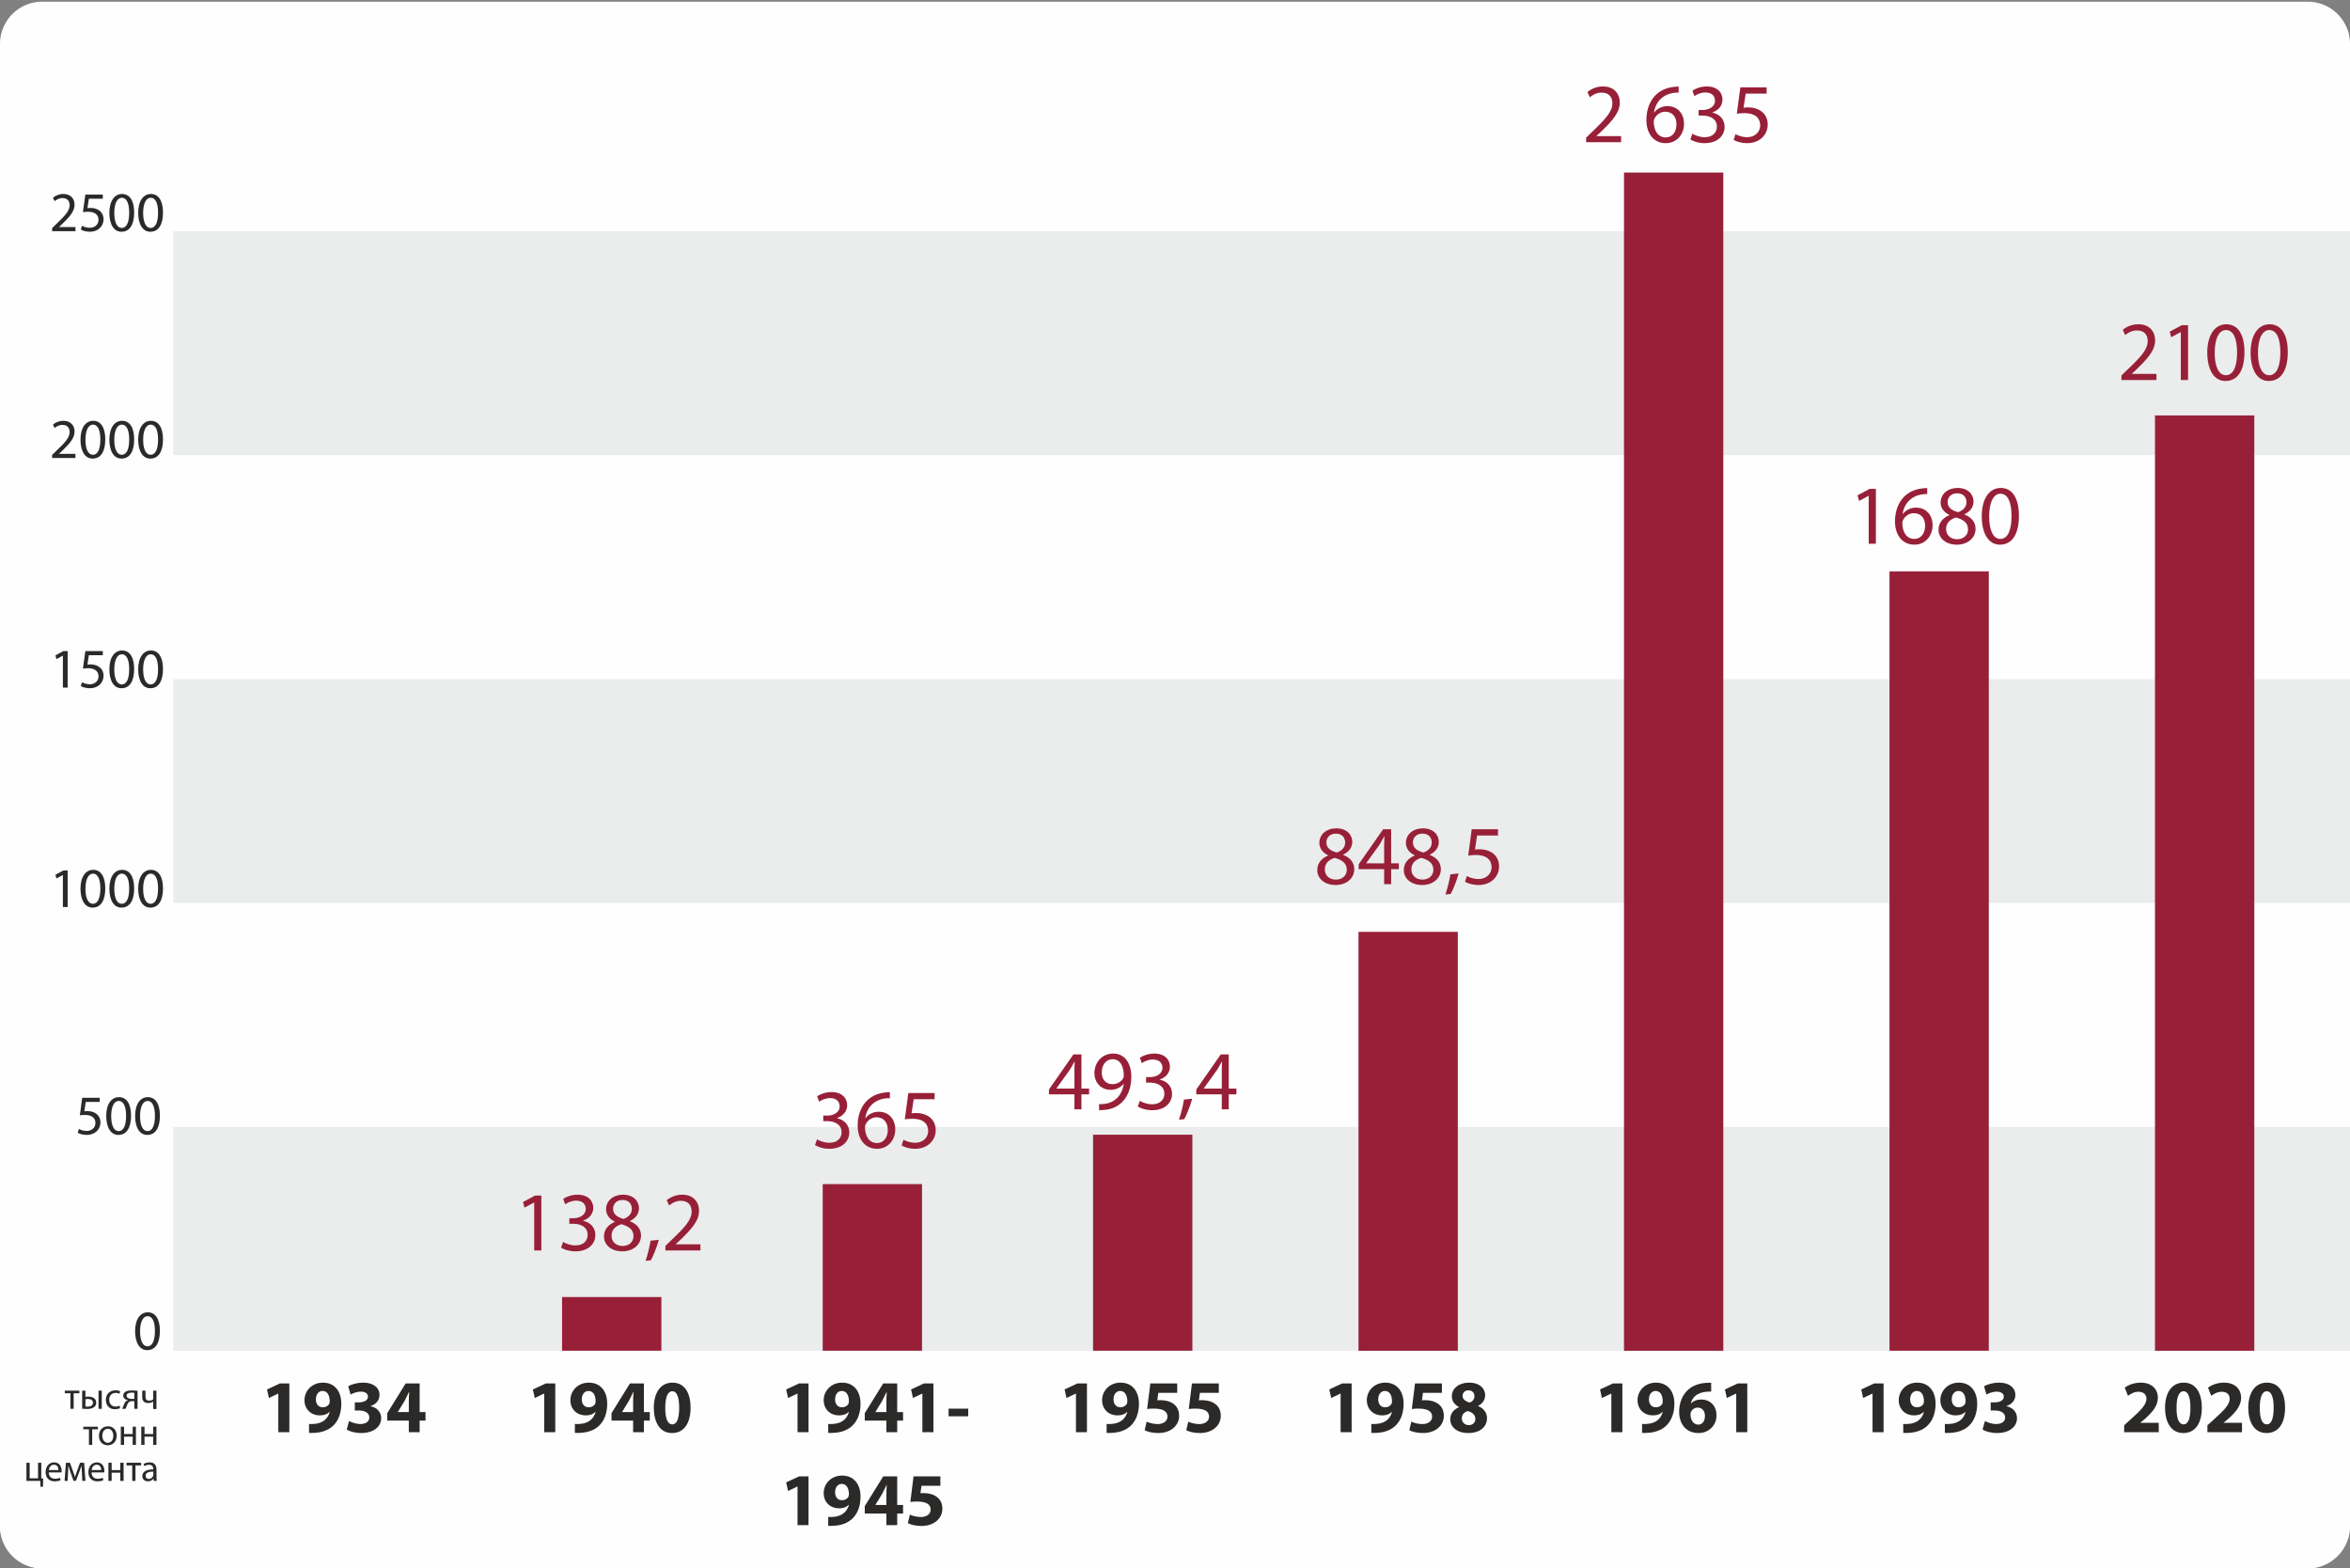 <?xml version="1.0" encoding="UTF-8"?> <svg xmlns="http://www.w3.org/2000/svg" xmlns:xlink="http://www.w3.org/1999/xlink" xmlns:xodm="http://www.corel.com/coreldraw/odm/2003" xml:space="preserve" width="6527px" height="4356px" version="1.1" style="shape-rendering: geometricprecision; text-rendering: geometricprecision; fill-rule: evenodd; clip-rule: evenodd;" viewBox="0 0 8119.37 5418.55"><rect x="0" y="0" width="8119.37" height="5418.55" fill="#808080" stroke="none"/> <defs> <style type="text/css"> .str2 {stroke:#2B2A29;stroke-width:22.96;stroke-linecap:round;stroke-linejoin:round;stroke-miterlimit:22.926} .str1 {stroke:#FEFEFE;stroke-width:22.96;stroke-linecap:round;stroke-linejoin:round;stroke-miterlimit:22.926} .str0 {stroke:#9D9E9E;stroke-width:11.39;stroke-linecap:round;stroke-linejoin:round;stroke-miterlimit:22.926;stroke-dasharray:22.78 34.17} .fil6 {fill:none} .fil4 {fill:none;fill-rule:nonzero} .fil5 {fill:#972038} .fil1 {fill:#EBECEC} .fil0 {fill:#FEFEFE} .fil2 {fill:#2B2A29;fill-rule:nonzero} .fil3 {fill:#972038;fill-rule:nonzero} </style> </defs> <g id="Ð¡Ð»Ð¾Ð¹_x0020_1">  <path class="fil0 MGAPeXHx_0" width="8119.37" height="5412.85" d="M 146,5.69 L 7973.37,5.69 A 146,146,0,0,1,8119.37,151.69 L 8119.37,5272.54 A 146,146,0,0,1,7973.37,5418.54 L 146,5418.54 A 146,146,0,0,1,0,5272.54 L 0,151.69 A 146,146,0,0,1,146,5.69"></path> <path class="fil1 MGAPeXHx_1" width="7520.43" height="773.57" d="M598.94 3893.09 L8119.37 3893.09 L8119.37 4666.66 L598.94 4666.66 Z"></path> <path class="fil0 MGAPeXHx_2" width="7520.43" height="773.57" d="M598.94 3119.34 L8119.37 3119.34 L8119.37 3892.91 L598.94 3892.91 Z"></path> <path class="fil1 MGAPeXHx_3" width="7520.43" height="773.57" d="M598.94 2345.76 L8119.37 2345.76 L8119.37 3119.33 L598.94 3119.33 Z"></path> <path class="fil0 MGAPeXHx_4" width="7520.43" height="773.57" d="M598.94 1572.19 L8119.37 1572.19 L8119.37 2345.76 L598.94 2345.76 Z"></path> <path class="fil1 MGAPeXHx_5" width="7520.43" height="773.57" d="M598.94 798.61 L8119.37 798.61 L8119.37 1572.18 L598.94 1572.18 Z"></path> <path class="fil0 MGAPeXHx_6" d="M146.91 5418.55l7825.54 0c80.81,0 146.92,-66.12 146.92,-146.92l0 -604.97 -8119.37 0 0 604.97c0,80.8 66.11,146.92 146.91,146.92z"></path> <path class="fil2 MGAPeXHx_7" d="M961.59,4947.97L999.73,4947.97L999.73,4779.47L967.01,4779.47L922.54,4800.26L929.05,4829.73L961.05,4814.55L961.59,4814.55Z"></path> <path id="_1" class="fil2 MGAPeXHx_8" d="M1067.71 4950.31c4.34,0.19 11.03,0.55 17.72,0 26.21,-1.08 48.27,-9.04 64.36,-23.5 18.43,-16.99 29.46,-42.66 29.46,-77.55 0,-39.42 -20.42,-72.5 -63.63,-72.5 -37.06,0 -63.64,27.66 -63.64,60.56 0,32.73 24.23,52.61 52.61,52.61 15.37,0 26.21,-4.34 33.81,-12.11l0.72 0.18c-3.07,12.66 -10.3,23.68 -21.15,31.09 -9.22,6.33 -21.33,9.59 -33.27,10.31 -7.77,0.54 -12.11,0.54 -16.99,0l0 30.91 0 0zm46.82 -144.8c17.9,0 24.59,17.53 24.59,35.43 0,4.88 -0.72,7.59 -1.99,9.94 -3.62,5.97 -11.21,11.03 -21.88,11.03 -16.09,0 -23.86,-12.47 -23.86,-26.94 -0.18,-17.53 9.58,-29.46 22.96,-29.46l0.18 0 0 0z"></path> <path id="_2" class="fil2 MGAPeXHx_9" d="M1198.05 4938.93c9.77,6.14 28.21,11.93 49.9,11.93 42.85,0 69.06,-21.88 69.06,-51.53 0,-22.05 -16.45,-37.42 -36.7,-41.03l0 -0.54c20.79,-7.24 30.92,-21.16 30.92,-39.05 0,-23.15 -19.89,-41.95 -56.05,-41.95 -21.69,0 -41.94,6.15 -52.06,12.66l8.13 28.56c6.87,-4.15 21.51,-10.12 35.25,-10.12 16.46,0 24.77,7.41 24.77,17.54 0,14.28 -16.81,19.16 -30.01,19.52l-15.37 0 0 28.2 16.09 0c17.36,0 33.99,7.41 33.99,24.05 0,12.65 -10.3,22.59 -30.91,22.59 -15.91,0 -32,-6.68 -39.05,-10.3l-7.96 29.47 0 0z"></path> <path id="_3" class="fil2 MGAPeXHx_10" d="M1449.89 4947.97l0 -40.14 20.24 0 0 -29.47 -20.24 0 0 -98.89 -48.27 0 -63.64 102.69 0 25.67 74.48 0 0 40.14 37.43 0 0 0zm-75.21 -69.61l0 -0.54 22.6 -36.88c5.6,-10.67 10.12,-20.43 15.55,-31.27l1.08 0c-0.9,10.84 -1.44,21.15 -1.44,31.27l0 37.42 -37.79 0 0 0z"></path> <path class="fil2 MGAPeXHx_11" d="M1880.33,4947.97L1918.48,4947.97L1918.48,4779.47L1885.76,4779.47L1841.1,4800.26L1847.61,4829.73L1879.79,4814.55L1880.33,4814.55Z"></path> <path id="_1_0" class="fil2 MGAPeXHx_12" d="M1986.27 4950.31c4.52,0.19 11.21,0.55 17.9,0 26.21,-1.08 48.27,-9.04 64.36,-23.5 18.26,-16.99 29.47,-42.66 29.47,-77.55 0,-39.42 -20.43,-72.5 -63.82,-72.5 -37.06,0 -63.45,27.66 -63.45,60.56 0,32.73 24.04,52.61 52.6,52.61 15.37,0 26.22,-4.34 33.63,-12.11l0.9 0.18c-3.07,12.66 -10.48,23.68 -21.33,31.09 -9.04,6.33 -21.15,9.59 -33.08,10.31 -7.78,0.54 -12.3,0.54 -17.18,0l0 30.91 0 0zm47.01 -144.8c17.89,0 24.58,17.53 24.58,35.43 0,4.88 -0.9,7.59 -2.17,9.94 -3.61,5.97 -11.02,11.03 -21.69,11.03 -16.09,0 -23.86,-12.47 -23.86,-26.94 -0.18,-17.53 9.58,-29.46 22.78,-29.46l0.36 0z"></path> <path id="_2_1" class="fil2 MGAPeXHx_13" d="M2224.73 4947.97l0 -40.14 20.25 0 0 -29.47 -20.25 0 0 -98.89 -48.27 0 -63.64 102.69 0 25.67 74.67 0 0 40.14 37.24 0 0 0zm-75.21 -69.61l0 -0.54 22.6 -36.88c5.79,-10.67 10.12,-20.43 15.55,-31.27l1.08 0c-0.9,10.84 -1.26,21.15 -1.26,31.27l0 37.42 -37.97 0 0 0z"></path> <path id="_3_2" class="fil2 MGAPeXHx_14" d="M2323.25 4776.76c-43.56,0 -64.35,38.51 -64.35,87.32 0.36,47.55 19.52,86.78 62.91,86.78 43.03,0 64.18,-35.8 64.18,-87.86 0,-46.1 -17.72,-86.24 -62.74,-86.24zm-0.54 29.65c15.73,0 23.87,19.71 23.87,57.13 0,38.32 -8.32,57.49 -23.69,57.49 -15.18,0 -24.58,-18.44 -24.4,-56.95 -0.18,-39.23 9.76,-57.67 24.22,-57.67z"></path> <path class="fil2 MGAPeXHx_15" d="M2755.51,4947.97L2793.47,4947.97L2793.47,4779.47L2760.93,4779.47L2716.28,4800.26L2722.79,4829.73L2754.97,4814.55L2755.51,4814.55Z"></path> <path id="_1_3" class="fil2 MGAPeXHx_16" d="M2861.45 4950.31c4.34,0.19 11.21,0.55 17.89,0 26.22,-1.08 48.09,-9.04 64.18,-23.5 18.44,-16.99 29.65,-42.66 29.65,-77.55 0,-39.42 -20.43,-72.5 -63.81,-72.5 -37.07,0 -63.46,27.66 -63.46,60.56 0,32.73 24.04,52.61 52.61,52.61 15.37,0 26.21,-4.34 33.62,-12.11l0.91 0.18c-3.26,12.66 -10.49,23.68 -21.33,31.09 -9.04,6.33 -21.16,9.59 -33.09,10.31 -7.77,0.54 -12.29,0.54 -17.17,0l0 30.91 0 0zm46.82 -144.8c17.9,0 24.77,17.53 24.77,35.43 0,4.88 -0.91,7.59 -2.17,9.94 -3.62,5.97 -11.21,11.03 -21.7,11.03 -16.09,0 -23.86,-12.47 -23.86,-26.94 -0.36,-17.53 9.58,-29.46 22.78,-29.46l0.18 0z"></path> <path id="_2_4" class="fil2 MGAPeXHx_17" d="M3099.9 4947.97l0 -40.14 20.25 0 0 -29.47 -20.25 0 0 -98.89 -48.27 0 -63.81 102.69 0 25.67 74.66 0 0 40.14 37.42 0 0 0zm-75.2 -69.61l0 -0.54 22.59 -36.88c5.61,-10.67 10.13,-20.43 15.55,-31.27l0.91 0c-0.73,10.84 -1.27,21.15 -1.27,31.27l0 37.42 -37.78 0 0 0z"></path> <path id="_3_5" class="fil2 MGAPeXHx_18" d="M3186.86,4947.97L3225.01,4947.97L3225.01,4779.47L3192.28,4779.47L3147.81,4800.26L3154.32,4829.73L3186.5,4814.55L3186.86,4814.55Z"></path> <path id="_4" class="fil2 MGAPeXHx_19" d="M3277.43,4866.61L3277.43,4893.01L3345.23,4893.01L3345.23,4866.61Z"></path> <path id="_5" class="fil2 MGAPeXHx_20" d="M2755.51,5269.04L2793.47,5269.04L2793.47,5100.55L2760.93,5100.55L2716.28,5121.34L2722.79,5150.98L2754.97,5135.62L2755.51,5135.62Z"></path> <path id="_6" class="fil2 MGAPeXHx_21" d="M2861.45 5271.39c4.34,0.36 11.21,0.54 17.89,0 26.22,-1.09 48.09,-9.04 64.18,-23.5 18.44,-17 29.65,-42.49 29.65,-77.56 0,-39.41 -20.43,-72.5 -63.81,-72.5 -37.07,0 -63.46,27.66 -63.46,60.57 0,32.72 24.04,52.61 52.61,52.61 15.37,0 26.21,-4.34 33.62,-12.12l0.91 0.18c-3.26,12.66 -10.49,23.69 -21.33,31.1 -9.04,6.33 -21.16,9.58 -33.09,10.48 -7.77,0.36 -12.29,0.36 -17.17,0l0 30.74 0 0zm46.82 -144.81c17.9,0 24.77,17.54 24.77,35.43 0,4.88 -0.91,7.6 -2.17,9.95 -3.62,5.96 -11.21,11.02 -21.7,11.02 -16.09,0 -23.86,-12.47 -23.86,-26.93 -0.36,-17.54 9.58,-29.47 22.78,-29.47l0.18 0z"></path> <path id="_7" class="fil2 MGAPeXHx_22" d="M3099.9 5269.04l0 -40.14 20.25 0 0 -29.47 -20.25 0 0 -98.88 -48.27 0 -63.81 102.68 0 25.67 74.66 0 0 40.14 37.42 0 0 0zm-75.2 -69.61l0 -0.54 22.59 -36.88c5.61,-10.66 10.13,-20.43 15.55,-31.27l0.91 0c-0.73,10.84 -1.27,21.15 -1.27,31.27l0 37.42 -37.78 0 0 0z"></path> <path id="_8" class="fil2 MGAPeXHx_23" d="M3249.05 5100.55l-92.74 0 -11.03 88.4c6.87,-0.9 13.38,-1.45 22.78,-1.45 33.62,0 47.36,10.49 47.36,27.84 0,17.9 -17.35,25.68 -33.62,25.68 -15.37,0 -30.55,-4.52 -38.15,-8.14l-7.05 29.47c9.4,4.88 26.58,9.58 47.01,9.58 45.37,0 72.31,-27.66 72.31,-59.12 0,-19.7 -7.77,-33.62 -20.61,-42.3 -11.93,-8.5 -28.2,-12.11 -44.29,-12.11 -4.16,0 -7.23,0 -10.85,0.54l3.62 -25.85 65.26 0 0 -32.55 0 0.01z"></path> <path class="fil2 MGAPeXHx_24" d="M3717.46,4947.97L3755.42,4947.97L3755.42,4779.47L3722.88,4779.47L3678.23,4800.26L3684.74,4829.73L3716.92,4814.55L3717.46,4814.55Z"></path> <path id="_1_6" class="fil2 MGAPeXHx_25" d="M3823.4 4950.31c4.34,0.19 11.21,0.55 17.9,0 26.21,-1.08 48.09,-9.04 64.18,-23.5 18.43,-16.99 29.64,-42.66 29.64,-77.55 0,-39.42 -20.42,-72.5 -63.81,-72.5 -37.06,0 -63.46,27.66 -63.46,60.56 0,32.73 24.05,52.61 52.61,52.61 15.37,0 26.21,-4.34 33.63,-12.11l0.9 0.18c-3.25,12.66 -10.49,23.68 -21.33,31.09 -9.04,6.33 -21.15,9.59 -33.09,10.31 -7.77,0.54 -12.29,0.54 -17.17,0l0 30.91 0 0zm46.82 -144.8c17.9,0 24.77,17.53 24.77,35.43 0,4.88 -0.9,7.59 -2.17,9.94 -3.62,5.97 -11.21,11.03 -21.69,11.03 -16.09,0 -23.87,-12.47 -23.87,-26.94 -0.36,-17.53 9.59,-29.46 22.78,-29.46l0.18 0z"></path> <path id="_2_7" class="fil2 MGAPeXHx_26" d="M4067.28 4779.47l-92.75 0 -11.2 88.41c7.05,-1.09 13.55,-1.45 22.78,-1.45 33.8,0 47.54,10.49 47.54,27.84 0,17.9 -17.53,25.67 -33.81,25.67 -15.18,0 -30.55,-4.51 -38.14,-8.31l-6.87 29.65c9.22,4.88 26.39,9.58 46.82,9.58 45.38,0 72.32,-27.66 72.32,-59.12 0,-19.7 -7.78,-33.62 -20.43,-42.3 -11.93,-8.5 -28.2,-12.11 -44.29,-12.11 -4.16,0 -7.23,0 -10.85,0.54l3.62 -25.86 65.26 0 0 -32.54 0 0z"></path> <path id="_3_8" class="fil2 MGAPeXHx_27" d="M4211 4779.47l-92.74 0 -11.03 88.41c6.87,-1.09 13.38,-1.45 22.78,-1.45 33.62,0 47.36,10.49 47.36,27.84 0,17.9 -17.35,25.67 -33.62,25.67 -15.37,0 -30.55,-4.51 -38.15,-8.31l-7.05 29.65c9.4,4.88 26.58,9.58 47.01,9.58 45.37,0 72.31,-27.66 72.31,-59.12 0,-19.7 -7.77,-33.62 -20.61,-42.3 -11.75,-8.5 -28.2,-12.11 -44.29,-12.11 -4.16,0 -7.23,0 -10.85,0.54l3.62 -25.86 65.26 0 0 -32.54 0 0z"></path> <path class="fil2 MGAPeXHx_28" d="M5567.24,4947.97L5605.39,4947.97L5605.39,4779.47L5572.84,4779.47L5528.19,4800.26L5534.7,4829.73L5566.88,4814.55L5567.24,4814.55Z"></path> <path id="_1_9" class="fil2 MGAPeXHx_29" d="M5673.36 4950.31c4.34,0.19 11.03,0.55 17.9,0 26.03,-1.08 48.09,-9.04 64.18,-23.5 18.43,-16.99 29.64,-42.66 29.64,-77.55 0,-39.42 -20.6,-72.5 -63.81,-72.5 -37.06,0 -63.46,27.66 -63.46,60.56 0,32.73 24.05,52.61 52.61,52.61 15.19,0 26.21,-4.34 33.63,-12.11l0.72 0.18c-3.07,12.66 -10.31,23.68 -21.15,31.09 -9.04,6.33 -21.33,9.59 -33.27,10.31 -7.77,0.54 -12.11,0.54 -16.99,0l0 30.91 0 0zm46.82 -144.8c17.9,0 24.59,17.53 24.59,35.43 0,4.88 -0.72,7.59 -1.99,9.94 -3.62,5.97 -11.21,11.03 -21.69,11.03 -16.09,0 -23.87,-12.47 -23.87,-26.94 -0.36,-17.53 9.59,-29.46 22.78,-29.46l0.18 0z"></path> <path id="_2_10" class="fil2 MGAPeXHx_30" d="M5912.18 4777.12c-3.8,-0.18 -8.5,-0.18 -15.73,0.37 -26.4,1.26 -48.27,9.58 -65.08,24.76 -18.08,17 -29.83,43.39 -29.83,75.03 0,40.13 22.05,73.58 66.89,73.58 36.51,0 62.19,-27.48 62.19,-60.93 0,-34.89 -23.87,-54.96 -52.07,-54.96 -15.73,0 -27.48,4.89 -35.79,13.56l-0.73 0c4.34,-19.7 19.89,-37.6 54.96,-40.49 6.15,-0.54 10.85,-0.54 15.19,-0.54l0 -30.38 0 0zm-44.3 144.63c-17.89,0 -26.39,-16.09 -27.11,-33.81 0,-4.7 0.54,-7.77 1.44,-9.94 3.98,-8.5 12.84,-15 23.32,-15 17,0 25.13,13.38 25.13,28.92 0,17.18 -8.68,29.83 -22.42,29.83l-0.36 0 0 0z"></path> <path id="_3_11" class="fil2 MGAPeXHx_31" d="M5998.77,4947.97L6036.92,4947.97L6036.92,4779.47L6004.2,4779.47L5959.72,4800.26L5966.23,4829.73L5998.23,4814.55L5998.77,4814.55Z"></path> <path class="fil2 MGAPeXHx_32" d="M6469.71,4947.97L6507.86,4947.97L6507.86,4779.47L6475.32,4779.47L6430.67,4800.26L6437.17,4829.73L6469.35,4814.55L6469.71,4814.55Z"></path> <path id="_1_12" class="fil2 MGAPeXHx_33" d="M6575.83 4950.31c4.34,0.19 11.03,0.55 17.9,0 26.03,-1.08 48.09,-9.04 64.18,-23.5 18.44,-16.99 29.65,-42.66 29.65,-77.55 0,-39.42 -20.61,-72.5 -63.82,-72.5 -37.06,0 -63.45,27.66 -63.45,60.56 0,32.73 24.04,52.61 52.61,52.61 15.18,0 26.03,-4.34 33.62,-12.11l0.72 0.18c-3.07,12.66 -10.3,23.68 -21.15,31.09 -9.04,6.33 -21.33,9.59 -33.26,10.31 -7.78,0.54 -12.12,0.54 -17,0l0 30.91 0 0zm46.83 -144.8c17.89,0 24.58,17.53 24.58,35.43 0,4.88 -0.72,7.59 -1.99,9.94 -3.61,5.97 -11.2,11.03 -21.69,11.03 -16.09,0 -23.86,-12.47 -23.86,-26.94 -0.36,-17.53 9.58,-29.46 22.78,-29.46l0.18 0z"></path> <path id="_2_13" class="fil2 MGAPeXHx_34" d="M6719.56 4950.31c4.52,0.19 11.21,0.55 17.9,0 26.21,-1.08 48.26,-9.04 64.35,-23.5 18.26,-16.99 29.47,-42.66 29.47,-77.55 0,-39.42 -20.43,-72.5 -63.63,-72.5 -37.06,0 -63.64,27.66 -63.64,60.56 0,32.73 24.22,52.61 52.61,52.61 15.37,0 26.21,-4.34 33.81,-12.11l0.72 0.18c-3.08,12.66 -10.31,23.68 -21.33,31.09 -9.04,6.33 -21.16,9.59 -33.09,10.31 -7.77,0.54 -12.11,0.54 -17.17,0l0 30.91 0 0zm47 -144.8c17.9,0 24.59,17.53 24.59,35.43 0,4.88 -0.72,7.59 -2.17,9.94 -3.62,5.97 -11.03,11.03 -21.7,11.03 -16.09,0 -23.86,-12.47 -23.86,-26.94 -0.18,-17.53 9.58,-29.46 22.78,-29.46l0.36 0z"></path> <path id="_3_14" class="fil2 MGAPeXHx_35" d="M6849.9 4938.93c9.95,6.14 28.38,11.93 50.08,11.93 42.85,0 68.88,-21.88 68.88,-51.53 0,-22.05 -16.27,-37.42 -36.52,-41.03l0 -0.54c20.79,-7.24 30.91,-21.16 30.91,-39.05 0,-23.15 -20.06,-41.95 -56.04,-41.95 -21.69,0 -41.94,6.15 -52.07,12.66l7.96 28.56c7.05,-4.15 21.51,-10.12 35.25,-10.12 16.63,0 24.95,7.41 24.95,17.54 0,14.28 -16.82,19.16 -30.01,19.52l-15.37 0 0 28.2 16.09 0c17.36,0 33.99,7.41 33.99,24.05 0,12.65 -10.49,22.59 -30.92,22.59 -16.09,0 -32.18,-6.68 -39.05,-10.3l-8.13 29.47 0 0z"></path> <path class="fil2 MGAPeXHx_36" d="M7458.6 4947.97l0 -32.37 -63.45 0 0 -0.54 15.55 -13.01c24.22,-21.7 44.83,-44.3 44.83,-72.5 0,-30.55 -20.97,-52.79 -59.12,-52.79 -22.78,0 -42.48,7.77 -55.32,17.36l11.21 28.2c8.86,-6.69 21.51,-14.1 35.98,-14.1 19.52,0 27.84,11.02 27.84,24.76 -0.54,19.71 -18.44,38.51 -55.32,71.41l-21.69 19.71 0 23.86 119.49 0 0 0.01z"></path> <path id="_1_15" class="fil2 MGAPeXHx_37" d="M7544.66 4776.76c-43.57,0 -64.36,38.51 -64.36,87.32 0.36,47.55 19.52,86.78 63.09,86.78 43.03,0 64,-35.8 64,-87.86 0,-46.1 -17.72,-86.24 -62.73,-86.24zm-0.55 29.65c15.73,0 23.87,19.71 23.87,57.13 0,38.32 -8.32,57.49 -23.69,57.49 -15.18,0 -24.58,-18.44 -24.22,-56.95 -0.36,-39.23 9.58,-57.67 24.04,-57.67z"></path> <path id="_2_16" class="fil2 MGAPeXHx_38" d="M7746.23 4947.97l0 -32.37 -63.46 0 0 -0.54 15.55 -13.01c24.41,-21.7 44.84,-44.3 44.84,-72.5 0,-30.55 -20.97,-52.79 -59.12,-52.79 -22.78,0 -42.49,7.77 -55.14,17.36l11.03 28.2c8.86,-6.69 21.51,-14.1 36.15,-14.1 19.35,0 27.66,11.02 27.66,24.76 -0.54,19.71 -18.43,38.51 -55.13,71.41l-21.88 19.71 0 23.86 119.5 0 0 0.01z"></path> <path id="_3_17" class="fil2 MGAPeXHx_39" d="M7832.28 4776.76c-43.57,0 -64.36,38.51 -64.36,87.32 0.37,47.55 19.53,86.78 63.1,86.78 43.02,0 64,-35.8 64,-87.86 0,-46.1 -17.72,-86.24 -62.74,-86.24zm-0.54 29.65c15.73,0 23.86,19.71 23.86,57.13 0,38.32 -8.31,57.49 -23.68,57.49 -15.18,0 -24.58,-18.44 -24.22,-56.95 -0.36,-39.23 9.58,-57.67 24.04,-57.67z"></path> <path class="fil3 MGAPeXHx_40" d="M1845.62,4320.1L1870.39,4320.1L1870.39,4130.46L1848.52,4130.46L1807.12,4152.7L1812,4172.22L1845.08,4154.5L1845.62,4154.5Z"></path> <path id="_1_18" class="fil3 MGAPeXHx_41" d="M1938.55 4310.52c9.4,5.97 28.02,12.66 49.35,12.66 45.56,0 69.06,-26.4 69.06,-56.77 0,-26.58 -18.98,-44.11 -42.3,-48.63l0 -0.72c23.32,-8.32 35.07,-24.95 35.07,-44.48 0,-23.14 -17,-45.19 -54.24,-45.19 -20.42,0 -39.59,7.23 -49.53,14.46l6.69 18.8c8.13,-5.96 22.78,-12.65 37.78,-12.65 23.68,0 33.27,13.38 33.27,28.56 0,22.42 -23.51,32.18 -42.31,32.18l-14.28 0 0 19.17 14.28 0c24.95,0 48.81,11.38 48.99,37.96 0.37,15.73 -9.76,36.7 -42.84,36.7 -17.72,0 -34.71,-7.23 -41.94,-11.93l-7.05 19.88 0 0z"></path> <path id="_2_19" class="fil3 MGAPeXHx_42" d="M2124.39 4221.21c-23.32,9.95 -37.6,26.76 -37.6,50.8 0,27.66 23.86,51.16 63.45,51.16 36.16,0 64.54,-22.05 64.54,-54.95 0,-23.14 -14.64,-39.78 -38.32,-49l0 -0.9c23.32,-11.03 31.27,-28.38 31.27,-44.29 0,-23.68 -18.44,-46.64 -55.13,-46.64 -33.27,0 -58.58,20.42 -58.58,50.43 0,16.28 9.04,32.55 30.01,42.49l0.36 0.9 0 0zm26.4 83.34c-24.05,0 -38.69,-16.81 -37.79,-36.15 0,-18.08 11.94,-32.54 33.99,-39.05 25.67,7.41 41.76,18.44 41.76,41.4 0,19.34 -14.82,33.8 -37.96,33.8l0 0zm0.36 -158.9c22.96,0 32,15.72 32,30.91 0,17.17 -12.48,28.93 -28.75,34.53 -21.87,-5.97 -36.15,-16.09 -36.15,-35.07 0,-16.27 11.56,-30.37 32.9,-30.37z"></path> <path id="_3_20" class="fil3 MGAPeXHx_43" d="M2248.59 4354.09c8.14,-13.56 20.97,-45.92 27.66,-70.69l-28.56 2.9c-3.26,21.15 -11.03,52.42 -17.18,69.6l18.08 -1.81 0 0z"></path> <path id="_4_21" class="fil3 MGAPeXHx_44" d="M2419.97 4320.1l0 -21.33 -85.14 0 0 -0.54 15.18 -14.1c39.96,-38.51 65.26,-66.71 65.26,-101.6 0,-27.12 -17.17,-55.14 -58.03,-55.14 -21.87,0 -40.49,8.13 -53.69,19.16l8.32 18.08c8.67,-7.23 22.96,-16.09 40.13,-16.09 28.38,0 37.6,17.9 37.6,37.06 -0.18,28.57 -22.05,53.15 -70.5,99.25l-20.07 19.53 0 15.73 120.94 0 0 -0.01z"></path> <path class="fil4 str0 MGAPeXHx_45" d="M729.46,5.69L729.46,4751.63"></path> <path class="fil3 MGAPeXHx_46" d="M2815.89 3956c9.4,6.15 28.02,12.84 49.36,12.84 45.55,0 69.06,-26.58 69.06,-56.95 0,-26.39 -18.99,-43.93 -42.31,-48.63l0 -0.54c23.32,-8.5 35.07,-25.13 35.07,-44.65 0,-22.96 -16.99,-45.2 -54.23,-45.2 -20.43,0 -39.59,7.23 -49.54,14.64l6.69 18.63c8.14,-5.79 22.78,-12.48 37.79,-12.48 23.68,0 33.26,13.38 33.26,28.57 0,22.41 -23.5,32 -42.3,32l-14.29 0 0 19.16 14.29 0c24.94,0 48.81,11.39 48.99,37.96 0.36,15.73 -9.76,36.7 -42.85,36.7 -17.71,0 -34.71,-7.23 -41.94,-11.93l-7.05 19.89 0 -0.01z"></path> <path id="_1_22" class="fil3 MGAPeXHx_47" d="M3074.59 3773.23c-4.7,0 -11.02,0.18 -18.62,1.45 -24.04,2.89 -45.01,12.47 -60.74,28.02 -18.62,18.62 -32,48.09 -32,85.33 0,49.35 26.57,80.81 67.07,80.81 39.23,0 62.91,-32.18 62.91,-66.71 0,-37.06 -23.68,-61.29 -57.12,-61.29 -20.98,0 -36.7,9.95 -45.74,21.88l-0.91 0c4.34,-31.28 25.67,-60.74 65.81,-67.43 7.41,-1.09 14.1,-1.45 19.34,-1.09l0 -20.97zm-44.29 175.72c-26.94,0 -41.22,-22.96 -41.76,-54.23 0,-4.7 1.27,-8.5 2.89,-11.39 7.05,-13.74 21.34,-23.32 36.7,-23.32 23.69,0 39.23,16.45 39.23,43.57 0,27.11 -15,45.37 -36.88,45.37l-0.18 0 0 0z"></path> <path id="_2_23" class="fil3 MGAPeXHx_48" d="M3229.16 3776.12l-90.75 0 -12.29 90.94c7.05,-0.9 15.54,-1.99 26.21,-1.99 37.96,0 54.23,17.35 54.6,41.94 0,25.31 -20.61,41.04 -44.84,41.04 -17.17,0 -32.72,-5.79 -40.49,-10.49l-6.51 19.53c9.04,5.96 26.57,11.75 47.18,11.75 41.22,0 70.69,-27.66 70.69,-64.72 0,-23.87 -12.29,-40.32 -27.12,-48.81 -11.75,-6.87 -26.39,-10.13 -40.86,-10.13 -7.05,0 -11.02,0.54 -15.54,1.09l7.41 -48.63 72.31 0 0 -21.52 0 0z"></path> <path class="fil3 MGAPeXHx_49" d="M3736.44 3832.53l0 -51.7 26.4 0 0 -20.07 -26.4 0 0 -117.87 -27.84 0 -84.42 121.12 0 16.82 88.04 0 0 51.7 24.22 0zm-86.41 -71.77l0 -0.54 46.46 -64.54c5.24,-8.68 9.94,-16.82 15.73,-27.84l0.9 0c-0.72,9.76 -0.9,19.7 -0.9,29.64l0 63.28 -62.19 0 0 0z"></path> <path id="_1_24" class="fil3 MGAPeXHx_50" d="M3797.37 3835.42c6.14,0.18 14.28,0 23.5,-1.44 20.43,-2.35 40.49,-11.21 55.14,-25.49 18.62,-17.9 32.72,-47.19 32.72,-88.77 0,-48.45 -24.04,-79.91 -62.73,-79.91 -38.69,0 -64.72,31.46 -64.72,67.26 0,32.36 21.87,58.03 56.04,58.03 18.8,0 33.99,-7.6 44.47,-20.43l0.91 0c-3.44,22.42 -12.48,39.05 -24.95,50.44 -10.85,10.3 -24.95,16.45 -39.77,18.44 -8.68,0.9 -15.19,1.44 -20.61,0.9l0 20.97 0 0zm46.64 -176.08c26.76,0 38.69,24.76 38.69,57.13 0,3.97 -0.91,7.05 -2.35,9.22 -6.69,11.38 -20.07,19.88 -37.24,19.88 -22.24,0 -36.52,-16.63 -36.52,-40.13 0,-26.94 15.55,-46.1 37.06,-46.1l0.36 0z"></path> <path id="_2_25" class="fil3 MGAPeXHx_51" d="M3931.15 3822.77c9.4,6.14 28.02,12.83 49.17,12.83 45.56,0 69.24,-26.39 69.24,-56.76 0,-26.58 -18.98,-44.11 -42.3,-48.63l0 -0.73c23.32,-8.31 34.89,-24.94 34.89,-44.47 0,-23.14 -16.81,-45.19 -54.24,-45.19 -20.24,0 -39.59,7.23 -49.53,14.46l6.69 18.8c8.13,-5.97 22.78,-12.66 37.96,-12.66 23.68,0 33.27,13.38 33.27,28.57 0,22.42 -23.69,32.18 -42.31,32.18l-14.28 0 0 19.16 14.28 0c24.77,0 48.63,11.39 49,37.97 0.36,15.73 -9.95,36.7 -42.85,36.7 -17.9,0 -34.71,-7.23 -41.94,-11.94l-7.05 19.71 0 0z"></path> <path id="_3_26" class="fil3 MGAPeXHx_52" d="M4091.5 3866.52c8.14,-13.56 20.97,-45.92 27.66,-70.69l-28.56 2.89c-3.26,21.15 -11.03,52.43 -17.18,69.61l18.08 -1.81 0 0z"></path> <path id="_4_27" class="fil3 MGAPeXHx_53" d="M4245.35 3832.53l0 -51.7 26.57 0 0 -20.07 -26.57 0 0 -117.87 -27.66 0 -84.43 121.12 0 16.82 88.04 0 0 51.7 24.05 0zm-86.24 -71.77l0 -0.54 46.29 -64.54c5.42,-8.68 9.94,-16.82 15.91,-27.84l0.72 0c-0.54,9.76 -0.72,19.7 -0.72,29.64l0 63.28 -62.2 0 0 0z"></path> <path class="fil2 MGAPeXHx_54" d="M4631.86,4947.97L4670.01,4947.97L4670.01,4779.47L4637.29,4779.47L4592.82,4800.26L4599.32,4829.73L4631.32,4814.55L4631.86,4814.55Z"></path> <path id="_1_28" class="fil2 MGAPeXHx_55" d="M4737.98 4950.31c4.34,0.19 11.03,0.55 17.9,0 26.03,-1.08 48.09,-9.04 64.18,-23.5 18.44,-16.99 29.47,-42.66 29.47,-77.55 0,-39.42 -20.43,-72.5 -63.64,-72.5 -37.06,0 -63.45,27.66 -63.45,60.56 0,32.73 24.04,52.61 52.61,52.61 15.18,0 26.03,-4.34 33.62,-12.11l0.72 0.18c-3.07,12.66 -10.3,23.68 -21.15,31.09 -9.04,6.33 -21.33,9.59 -33.26,10.31 -7.78,0.54 -12.11,0.54 -17,0l0 30.91 0 0zm46.83 -144.8c17.89,0 24.58,17.53 24.58,35.43 0,4.88 -0.72,7.59 -1.99,9.94 -3.61,5.97 -11.2,11.03 -21.87,11.03 -15.91,0 -23.68,-12.47 -23.68,-26.94 -0.36,-17.53 9.58,-29.46 22.78,-29.46l0.18 0 0 0z"></path> <path id="_2_29" class="fil2 MGAPeXHx_56" d="M4981.86 4779.47l-92.92 0 -11.03 88.41c6.87,-1.09 13.38,-1.45 22.78,-1.45 33.63,0 47.36,10.49 47.36,27.84 0,17.9 -17.35,25.67 -33.62,25.67 -15.37,0 -30.55,-4.51 -38.15,-8.31l-7.05 29.65c9.4,4.88 26.58,9.58 47.01,9.58 45.37,0 72.31,-27.66 72.31,-59.12 0,-19.7 -7.77,-33.62 -20.43,-42.3 -11.93,-8.5 -28.38,-12.11 -44.47,-12.11 -3.98,0 -7.23,0 -10.85,0.54l3.62 -25.86 65.44 0 0 -32.54 0 0z"></path> <path id="_3_30" class="fil2 MGAPeXHx_57" d="M5040.62 4861.73c-18.44,7.95 -30.01,22.06 -30.01,42.12 0,22.96 19.7,47.01 62.37,47.01 39.23,0 64.72,-20.43 64.72,-51.16 0,-21.7 -14.46,-35.62 -30.74,-41.94l0 -0.73c16.64,-8.31 24.41,-22.6 24.41,-37.06 0,-20.43 -16.45,-43.21 -55.86,-43.21 -33.63,0 -59.3,18.81 -59.3,47.37 0,14.82 8.13,28.56 24.41,36.7l0 0.9 0 0zm33.98 61.83c-14.82,0 -24.22,-11.39 -23.86,-23.5 0,-12.12 7.41,-21.52 20.43,-25.13 15.55,4.16 26.39,13.01 26.39,27.66 0,11.93 -9.04,20.97 -22.96,20.97zm-0.9 -120.22c14.64,0 20.61,10.48 20.61,20.79 0,10.66 -8.13,18.98 -17.17,21.51 -13.38,-4.16 -23.87,-11.39 -23.87,-22.78 0,-10.66 7.05,-19.52 20.43,-19.52l0 0z"></path> <path class="fil3 MGAPeXHx_58" d="M4588.84 2955.55c-23.32,9.94 -37.6,26.75 -37.6,50.62 0,27.84 23.86,51.34 63.45,51.34 36.16,0 64.36,-22.06 64.36,-54.96 0,-23.14 -14.46,-39.77 -38.15,-48.99l0 -0.91c23.33,-11.2 31.28,-28.38 31.28,-44.29 0,-23.68 -18.44,-46.64 -55.14,-46.64 -33.26,0 -58.57,20.25 -58.57,50.44 0,16.27 9.04,32.54 30.01,42.48l0.36 0.91 0 0zm26.39 83.34c-24.22,0 -38.69,-16.81 -37.78,-36.16 0,-18.08 11.93,-32.54 33.99,-39.05 25.67,7.23 41.76,18.44 41.76,41.4 0,19.16 -14.83,33.81 -37.97,33.81l0 0zm0.36 -158.91c22.96,0 32,15.73 32,30.91 0,17.18 -12.47,28.93 -28.74,34.35 -21.88,-5.79 -36.16,-15.91 -36.16,-34.89 0,-16.27 11.57,-30.37 32.9,-30.37z"></path> <path id="_1_31" class="fil3 MGAPeXHx_59" d="M4806.5 3054.43l0 -51.7 26.58 0 0 -20.07 -26.58 0 0 -117.87 -27.66 0 -84.61 121.13 0 16.81 88.05 0 0 51.7 24.22 0zm-86.23 -71.77l0 -0.54 46.28 -64.54c5.24,-8.68 9.94,-16.81 15.73,-28.02l0.9 0c-0.54,9.94 -0.9,19.89 -0.9,29.83l0 63.28 -62.01 0 0 -0.01z"></path> <path id="_2_32" class="fil3 MGAPeXHx_60" d="M4887.85 2955.55c-23.32,9.94 -37.6,26.75 -37.6,50.62 0,27.84 23.86,51.34 63.64,51.34 36.15,0 64.36,-22.06 64.36,-54.96 0,-23.14 -14.65,-39.77 -38.15,-48.99l0 -0.91c23.32,-11.2 31.1,-28.38 31.1,-44.29 0,-23.68 -18.26,-46.64 -54.96,-46.64 -33.27,0 -58.76,20.25 -58.76,50.44 0,16.27 9.04,32.54 30.19,42.48l0.19 0.91 -0.01 0zm26.58 83.34c-24.23,0 -38.87,-16.81 -37.97,-36.16 0,-18.08 11.94,-32.54 34.17,-39.05 25.67,7.23 41.76,18.44 41.76,41.4 0,19.16 -15,33.81 -37.96,33.81l0 0zm0.36 -158.91c22.96,0 32,15.73 32,30.91 0,17.18 -12.47,28.93 -28.92,34.35 -21.88,-5.79 -36.16,-15.91 -36.16,-34.89 0,-16.27 11.75,-30.37 33.08,-30.37z"></path> <path id="_3_33" class="fil3 MGAPeXHx_61" d="M5012.05 3088.42c8.14,-13.74 20.97,-46.1 27.66,-70.87l-28.56 3.08c-3.08,21.15 -11.03,52.43 -17.18,69.6l18.08 -1.81 0 0z"></path> <path id="_4_34" class="fil3 MGAPeXHx_62" d="M5175.66 2864.79l-90.75 0 -12.11 91.12c6.87,-0.91 15.36,-2.17 26.21,-2.17 37.78,0 54.23,17.53 54.42,41.94 0,25.49 -20.61,41.22 -44.84,41.22 -17.17,0 -32.72,-5.79 -40.49,-10.49l-6.51 19.53c9.04,5.78 26.57,11.57 47.36,11.57 41.04,0 70.51,-27.66 70.51,-64.72 0,-23.87 -12.3,-40.14 -27.12,-48.63 -11.75,-7.05 -26.21,-10.13 -40.86,-10.13 -7.05,0 -11.02,0.54 -15.36,1.09l7.23 -48.63 72.31 0 0 -21.7z"></path> <path class="fil3 MGAPeXHx_63" d="M5601.05 491.28l0 -21.15 -85.15 0 0 -0.72 15.19 -13.92c39.95,-38.51 65.44,-66.71 65.44,-101.79 0,-27.11 -17.36,-55.13 -58.03,-55.13 -21.88,0 -40.68,8.13 -53.7,19.34l8.14 18.08c8.68,-7.41 22.96,-16.09 40.31,-16.09 28.21,0 37.61,17.71 37.61,37.06 -0.36,28.56 -22.24,52.97 -70.69,99.07l-20.07 19.52 0 15.73 120.95 0 0 0z"></path> <path id="_1_35" class="fil3 MGAPeXHx_64" d="M5799.73 298.93c-4.7,0 -11.21,0.36 -18.8,1.44 -23.87,2.89 -44.84,12.48 -60.57,28.02 -18.62,18.62 -32,48.09 -32,85.33 0,49.36 26.4,80.81 66.89,80.81 39.42,0 63.1,-32 63.1,-66.71 0,-37.06 -23.68,-61.28 -57.13,-61.28 -20.97,0 -36.7,9.94 -45.74,21.87l-0.9 0c4.34,-31.27 25.67,-60.56 65.8,-67.25 7.24,-1.26 14.11,-1.63 19.35,-1.26l0 -20.97zm-44.47 175.72c-26.76,0 -41.04,-22.96 -41.58,-54.24 0,-4.52 1.08,-8.31 2.89,-11.21 7.05,-13.74 21.33,-23.32 36.7,-23.32 23.68,0 39.05,16.27 39.05,43.39 0,27.12 -14.83,45.38 -36.7,45.38l-0.36 0 0 0z"></path> <path id="_2_36" class="fil3 MGAPeXHx_65" d="M5840.22 481.7c9.22,6.15 28.03,12.84 49.18,12.84 45.56,0 69.24,-26.58 69.24,-56.77 0,-26.58 -18.98,-44.11 -42.31,-48.81l0 -0.55c23.33,-8.49 34.9,-25.12 34.9,-44.65 0,-22.96 -16.82,-45.19 -54.24,-45.19 -20.43,0 -39.59,7.41 -49.53,14.64l6.68 18.62c8.14,-5.79 22.78,-12.47 37.97,-12.47 23.5,0 33.26,13.37 33.26,28.56 0,22.42 -23.68,32 -42.3,32l-14.28 0 0 19.34 14.28 0c24.77,0 48.63,11.39 48.99,37.79 0.18,15.73 -9.94,36.88 -42.84,36.88 -17.9,0 -34.71,-7.41 -42.13,-12.12l-6.87 19.89 0 0z"></path> <path id="_3_37" class="fil3 MGAPeXHx_66" d="M6103.81 301.82l-90.76 0 -12.29 90.93c7.05,-0.9 15.55,-1.99 26.21,-1.99 37.97,0 54.24,17.54 54.6,41.94 0,25.31 -20.61,41.22 -44.83,41.22 -17.18,0 -32.73,-5.96 -40.5,-10.48l-6.51 19.52c9.04,5.79 26.58,11.57 47.19,11.57 41.21,0 70.68,-27.66 70.68,-64.72 0,-23.86 -12.29,-40.31 -27.11,-48.63 -11.75,-7.05 -26.4,-10.3 -40.86,-10.3 -7.05,0 -11.03,0.54 -15.55,1.26l7.41 -48.81 72.32 0 0 -21.51 0 0z"></path> <path class="fil3 MGAPeXHx_67" d="M6456.52,1878.43L6481.28,1878.43L6481.28,1688.97L6459.41,1688.97L6418.01,1711.03L6423.07,1730.55L6455.97,1712.84L6456.52,1712.84Z"></path> <path id="_1_38" class="fil3 MGAPeXHx_68" d="M6658.63 1686.08c-4.7,0 -11.02,0.18 -18.62,1.45 -24.04,2.89 -45.01,12.47 -60.74,27.84 -18.62,18.8 -32,48.27 -32,85.51 0,49.17 26.57,80.81 67.07,80.81 39.23,0 62.91,-32.18 62.91,-66.89 0,-36.88 -23.68,-61.11 -57.13,-61.11 -20.97,0 -36.69,9.95 -45.73,21.88l-0.91 0c4.34,-31.28 25.67,-60.74 65.81,-67.43 7.41,-1.09 14.1,-1.45 19.34,-1.09l0 -20.97zm-44.29 175.72c-26.94,0 -41.22,-22.96 -41.76,-54.23 0,-4.7 1.27,-8.5 2.89,-11.39 7.05,-13.74 21.33,-23.32 36.7,-23.32 23.68,0 39.23,16.27 39.23,43.39 0,27.11 -15,45.55 -36.88,45.55l-0.18 0 0 0z"></path> <path id="_2_39" class="fil3 MGAPeXHx_69" d="M6735.29 1779.55c-23.33,9.94 -37.61,26.93 -37.61,50.8 0,27.66 23.87,51.34 63.64,51.34 36.16,0 64.36,-22.24 64.36,-55.14 0,-23.14 -14.65,-39.59 -38.15,-48.99l0 -0.91c23.32,-11.02 31.1,-28.2 31.1,-44.29 0,-23.68 -18.26,-46.64 -55.14,-46.64 -33.09,0 -58.57,20.43 -58.57,50.44 0,16.27 9.03,32.72 30.01,42.48l0.36 0.91 0 0zm26.57 83.34c-24.22,0 -38.87,-16.81 -37.96,-36.16 0,-18.08 11.93,-32.54 34.16,-39.05 25.68,7.41 41.58,18.44 41.58,41.4 0,19.34 -14.82,33.81 -37.78,33.81l0 0zm0.18 -158.73c23.14,0 32.18,15.73 32.18,30.73 0,17.36 -12.65,28.93 -28.92,34.53 -21.88,-5.78 -36.16,-16.09 -36.16,-35.07 0,-16.27 11.75,-30.19 32.9,-30.19z"></path> <path id="_3_40" class="fil3 MGAPeXHx_70" d="M6912.82 1685.72c-38.51,0 -65.81,34.89 -65.81,98.53 0.54,62.73 25.67,97.44 62.55,97.44 42.12,0 65.99,-35.62 65.99,-99.97 0,-60.39 -22.78,-96 -62.73,-96l0 0zm-1.45 19.89c26.58,0 38.51,30.55 38.51,77.19 0,48.45 -12.48,79 -38.87,79 -23.32,0 -38.33,-28.02 -38.33,-77.19 0,-51.7 16.27,-79 38.69,-79z"></path> <path class="fil3 MGAPeXHx_71" d="M7450.65 1312.94l0 -21.33 -85.15 0 0 -0.54 15.19 -13.92c39.95,-38.51 65.44,-66.89 65.44,-101.78 0,-27.12 -17.36,-55.14 -58.03,-55.14 -21.88,0 -40.68,8.13 -53.7,19.16l8.14 18.08c8.68,-7.23 22.96,-15.91 40.31,-15.91 28.21,0 37.61,17.72 37.61,37.06 -0.36,28.57 -22.24,52.97 -70.69,99.07l-20.07 19.53 0 15.72 120.95 0 0 0z"></path> <path id="_1_41" class="fil3 MGAPeXHx_72" d="M7534.89,1312.94L7559.84,1312.94L7559.84,1123.48L7537.97,1123.48L7496.57,1145.54L7501.45,1165.06L7534.35,1147.35L7534.89,1147.35Z"></path> <path id="_2_42" class="fil3 MGAPeXHx_73" d="M7692.18 1120.23c-38.51,0 -65.99,35.07 -65.99,98.52 0.54,62.74 25.67,97.45 62.73,97.45 41.94,0 65.81,-35.62 65.81,-99.98 0,-60.38 -22.6,-95.99 -62.55,-95.99l0 0zm-1.45 19.88c26.39,0 38.51,30.56 38.51,77.2 0,48.45 -12.66,79 -38.87,79 -23.32,0 -38.51,-28.02 -38.51,-77.19 0,-51.71 16.27,-79.01 38.87,-79.01z"></path> <path id="_3_43" class="fil3 MGAPeXHx_74" d="M7841.68 1120.23c-38.5,0 -65.8,35.07 -65.8,98.52 0.54,62.74 25.49,97.45 62.55,97.45 42.12,0 65.99,-35.62 65.99,-99.98 0,-60.38 -22.78,-95.99 -62.74,-95.99l0 0zm-1.44 19.88c26.57,0 38.5,30.56 38.5,77.2 0,48.45 -12.65,79 -38.87,79 -23.32,0 -38.5,-28.02 -38.5,-77.19 0,-51.71 16.45,-79.01 38.87,-79.01z"></path> <path class="fil2 MGAPeXHx_75" d="M344.57 3792.58l-60.56 0 -8.13 60.56c4.7,-0.54 10.3,-1.27 17.53,-1.27 25.31,0 36.16,11.57 36.34,27.84 0,17 -13.74,27.48 -30.01,27.48 -11.39,0 -21.69,-3.79 -26.94,-7.05l-4.34 13.02c6.15,3.98 17.72,7.77 31.46,7.77 27.48,0 47.18,-18.44 47.18,-43.02 0,-15.91 -8.31,-26.94 -18.07,-32.55 -7.78,-4.7 -17.54,-6.69 -27.3,-6.69 -4.7,0 -7.41,0.37 -10.31,0.73l4.88 -32.54 48.27 0 0 -14.29 0 0.01z"></path> <path id="_1_44" class="fil2 MGAPeXHx_76" d="M410.92 3790.41c-25.67,0 -43.93,23.32 -43.93,65.62 0.54,41.76 17.18,64.9 41.94,64.9 27.84,0 43.93,-23.68 43.93,-66.53 0,-40.31 -15.18,-63.99 -41.94,-63.99zm-0.9 13.19c17.71,0 25.67,20.43 25.67,51.53 0,32.18 -8.32,52.61 -25.85,52.61 -15.55,0 -25.67,-18.63 -25.67,-51.53 0,-34.35 10.84,-52.61 25.85,-52.61z"></path> <path id="_2_45" class="fil2 MGAPeXHx_77" d="M510.71 3790.41c-25.67,0 -43.93,23.32 -43.93,65.62 0.37,41.76 17.18,64.9 41.76,64.9 28.03,0 43.94,-23.68 43.94,-66.53 0,-40.31 -15.19,-63.99 -41.77,-63.99zm-0.9 13.19c17.54,0 25.49,20.43 25.49,51.53 0,32.18 -8.31,52.61 -25.85,52.61 -15.55,0 -25.49,-18.63 -25.49,-51.53 0,-34.35 10.85,-52.61 25.85,-52.61z"></path> <path class="fil2 MGAPeXHx_78" d="M217.3,3133.62L233.75,3133.62L233.75,3007.25L219.11,3007.25L191.63,3021.89L194.89,3034.91L216.76,3023.16L217.3,3023.16Z"></path> <path id="_1_46" class="fil2 MGAPeXHx_79" d="M321.98 3005.08c-25.68,0 -43.93,23.32 -43.93,65.63 0.36,41.76 17.17,64.9 41.76,64.9 28.02,0 43.93,-23.69 43.93,-66.53 0,-40.32 -15.19,-64 -41.76,-64zm-0.91 13.2c17.54,0 25.67,20.43 25.67,51.52 0,32.18 -8.49,52.61 -25.85,52.61 -15.55,0 -25.67,-18.62 -25.67,-51.52 0,-34.35 10.85,-52.61 25.85,-52.61z"></path> <path id="_2_47" class="fil2 MGAPeXHx_80" d="M421.77 3005.08c-25.67,0 -43.93,23.32 -43.93,65.63 0.36,41.76 16.99,64.9 41.76,64.9 28.02,0 43.93,-23.69 43.93,-66.53 0,-40.32 -15.19,-64 -41.76,-64zm-1.09 13.2c17.72,0 25.68,20.43 25.68,51.52 0,32.18 -8.32,52.61 -25.86,52.61 -15.54,0 -25.67,-18.62 -25.67,-51.52 0,-34.35 10.85,-52.61 25.85,-52.61z"></path> <path id="_3_48" class="fil2 MGAPeXHx_81" d="M521.38 3005.08c-25.67,0 -43.93,23.32 -43.93,65.63 0.36,41.76 17.17,64.9 41.76,64.9 28.02,0 43.93,-23.69 43.93,-66.53 0,-40.32 -15.19,-64 -41.76,-64zm-0.9 13.2c17.71,0 25.67,20.43 25.67,51.52 0,32.18 -8.5,52.61 -25.85,52.61 -15.55,0 -25.68,-18.62 -25.68,-51.52 0,-34.35 10.85,-52.61 25.86,-52.61z"></path> <path class="fil2 MGAPeXHx_82" d="M217.3,2375.59L233.75,2375.59L233.75,2249.22L219.11,2249.22L191.63,2264.05L194.89,2277.06L216.76,2265.31L217.3,2265.31Z"></path> <path id="_1_49" class="fil2 MGAPeXHx_83" d="M355.24 2249.22l-60.38 0 -8.32 60.75c4.7,-0.54 10.31,-1.45 17.54,-1.45 25.31,0 36.16,11.75 36.34,28.02 0,17 -13.74,27.48 -29.83,27.48 -11.57,0 -21.88,-3.98 -27.12,-7.05l-4.34 13.02c6.15,3.97 17.72,7.77 31.64,7.77 27.3,0 47,-18.44 47,-43.21 0,-15.91 -8.13,-26.75 -18.08,-32.36 -7.77,-4.7 -17.53,-6.87 -27.29,-6.87 -4.52,0 -7.42,0.36 -10.31,0.91l4.88 -32.55 48.27 0 0 -14.46 0 0z"></path> <path id="_2_50" class="fil2 MGAPeXHx_84" d="M421.77 2247.23c-25.67,0 -43.93,23.33 -43.93,65.63 0.36,41.76 16.99,64.9 41.76,64.9 28.02,0 43.93,-23.68 43.93,-66.71 0,-40.13 -15.19,-63.82 -41.76,-63.82zm-1.09 13.2c17.72,0 25.68,20.43 25.68,51.52 0,32.19 -8.32,52.61 -25.86,52.61 -15.54,0 -25.67,-18.62 -25.67,-51.52 0,-34.35 10.85,-52.61 25.85,-52.61z"></path> <path id="_3_51" class="fil2 MGAPeXHx_85" d="M521.38 2247.23c-25.67,0 -43.93,23.33 -43.93,65.63 0.36,41.76 17.17,64.9 41.76,64.9 28.02,0 43.93,-23.68 43.93,-66.71 0,-40.13 -15.19,-63.82 -41.76,-63.82zm-0.9 13.2c17.71,0 25.67,20.43 25.67,51.52 0,32.19 -8.5,52.61 -25.85,52.61 -15.55,0 -25.68,-18.62 -25.68,-51.52 0,-34.35 10.85,-52.61 25.86,-52.61z"></path> <path class="fil2 MGAPeXHx_86" d="M260.69 1582.13l0 -14.1 -56.77 0 0 -0.36 10.13 -9.4c26.75,-25.67 43.57,-44.48 43.57,-67.8 0,-18.07 -11.39,-36.7 -38.69,-36.7 -14.46,0 -26.94,5.43 -35.8,12.84l5.43 11.93c5.96,-4.7 15.36,-10.66 26.93,-10.66 18.8,0 25.13,11.93 25.13,24.76 -0.36,18.99 -14.82,35.44 -47.18,65.99l-13.38 13.02 0 10.48 80.63 0 0 0z"></path> <path id="_1_52" class="fil2 MGAPeXHx_87" d="M321.98 1453.77c-25.68,0 -43.93,23.33 -43.93,65.63 0.36,41.76 17.17,64.9 41.76,64.9 28.02,0 43.93,-23.68 43.93,-66.53 0,-40.31 -15.19,-64 -41.76,-64zm-0.91 13.2c17.54,0 25.67,20.43 25.67,51.52 0,32.18 -8.49,52.61 -25.85,52.61 -15.55,0 -25.67,-18.62 -25.67,-51.52 0,-34.35 10.85,-52.61 25.85,-52.61z"></path> <path id="_2_53" class="fil2 MGAPeXHx_88" d="M421.77 1453.77c-25.67,0 -43.93,23.33 -43.93,65.63 0.36,41.76 16.99,64.9 41.76,64.9 28.02,0 43.93,-23.68 43.93,-66.53 0,-40.31 -15.19,-64 -41.76,-64zm-1.09 13.2c17.72,0 25.68,20.43 25.68,51.52 0,32.18 -8.32,52.61 -25.86,52.61 -15.54,0 -25.67,-18.62 -25.67,-51.52 0,-34.35 10.85,-52.61 25.85,-52.61z"></path> <path id="_3_54" class="fil2 MGAPeXHx_89" d="M521.38 1453.77c-25.67,0 -43.93,23.33 -43.93,65.63 0.36,41.76 17.17,64.9 41.76,64.9 28.02,0 43.93,-23.68 43.93,-66.53 0,-40.31 -15.19,-64 -41.76,-64zm-0.9 13.2c17.71,0 25.67,20.43 25.67,51.52 0,32.18 -8.5,52.61 -25.85,52.61 -15.55,0 -25.68,-18.62 -25.68,-51.52 0,-34.35 10.85,-52.61 25.86,-52.61z"></path> <path class="fil2 MGAPeXHx_90" d="M510.71 4533.79c-25.67,0 -43.93,23.32 -43.93,65.8 0.37,41.76 17.18,64.9 41.76,64.9 28.03,0 43.94,-23.68 43.94,-66.7 0,-40.14 -15.19,-64 -41.77,-64zm-0.9 13.38c17.54,0 25.49,20.24 25.49,51.34 0,32.36 -8.31,52.79 -25.85,52.79 -15.55,0 -25.49,-18.62 -25.49,-51.53 0,-34.34 10.85,-52.6 25.85,-52.6z"></path> <path class="fil4 str0 MGAPeXHx_91" d="M1646.58,5.69L1646.58,4751.63"></path> <path class="fil4 str0 MGAPeXHx_92" d="M2563.88,5.69L2563.88,4751.63"></path> <path class="fil4 str0 MGAPeXHx_93" d="M3481.18,5.69L3481.18,4751.63"></path> <path class="fil4 str0 MGAPeXHx_94" d="M4398.47,5.69L4398.47,4751.63"></path> <path class="fil4 str0 MGAPeXHx_95" d="M5315.59,5.69L5315.59,4751.63"></path> <path class="fil4 str0 MGAPeXHx_96" d="M6232.89,5.69L6232.89,4751.63"></path> <path class="fil4 str0 MGAPeXHx_97" d="M7150.19,5.69L7150.19,4751.63"></path> <path class="fil2 MGAPeXHx_98" d="M223.81,4804.42L223.81,4813.46L243.33,4813.46L243.33,4867.15L254.54,4867.15L254.54,4813.46L274.25,4813.46L274.25,4804.42Z"></path> <path id="_1_55" class="fil2 MGAPeXHx_99" d="M283.83 4804.42l0 62.37c4.7,0.55 10.49,0.91 16.99,0.91 8.14,0 18.26,-1.27 25.13,-7.23 4.16,-3.26 6.51,-7.78 6.51,-14.47 0,-15.36 -13.56,-20.97 -27.12,-20.97 -4.15,0 -7.77,0.18 -10.12,0.73l0 -21.34 -11.39 0 0 0zm11.39 29.47c2.35,-0.36 5.06,-0.72 8.32,-0.72 8.67,0 17.71,3.07 17.71,13.19 0,9.77 -9.58,13.38 -18.26,13.38 -3.07,0 -5.6,-0.18 -7.77,-0.54l0 -25.31zm45.2 -29.47l0 62.73 11.2 0 0 -62.73 -11.2 0z"></path> <path id="_2_56" class="fil2 MGAPeXHx_100" d="M413.09 4856.31c-3.25,1.44 -7.59,3.07 -13.92,3.07 -12.47,0 -21.87,-9.04 -21.87,-23.5 0,-13.02 7.77,-23.68 22.23,-23.68 6.15,0 10.49,1.44 13.2,2.89l2.53 -8.68c-3.07,-1.63 -9.04,-3.25 -15.73,-3.25 -20.61,0 -33.8,13.92 -33.8,33.26 0,19.16 12.29,32.18 31.27,32.18 8.5,0 15.01,-2.17 18.08,-3.8l-1.99 -8.49 0 0z"></path> <path id="_3_57" class="fil2 MGAPeXHx_101" d="M475.28 4804.96c-5.42,-0.72 -12.65,-1.26 -20.25,-1.26 -8.13,0 -15.73,1.26 -20.97,4.16 -4.7,2.71 -8.31,7.23 -8.31,13.74 0,9.58 8.49,14.64 16.63,15.54l0 0.37c-2.89,0.54 -5.24,1.8 -7.05,3.61 -5.61,4.7 -7.23,12.84 -9.94,18.8 -1.09,2.9 -2.54,5.07 -3.8,7.23l12.11 0c0.91,-1.62 1.81,-3.25 2.53,-5.24 2.53,-5.96 4.16,-13.74 8.86,-17.53 2.53,-2.17 5.79,-3.62 10.49,-3.62l8.5 0 0 26.39 11.2 0 0 -62.19 0 0zm-11.21 28.03c-2.71,0 -5.06,0 -9.76,0 -6.69,0 -16.81,-2.72 -16.81,-10.85 0,-8.68 9.22,-10.85 16.99,-10.85 4.16,0 6.69,0.18 9.58,0.72l0 20.98z"></path> <path id="_4_58" class="fil2 MGAPeXHx_102" d="M491.37 4804.42l0 22.6c0,14.28 8.68,20.25 20.61,20.25 5.97,0 12.65,-1.99 16.99,-4.7l0.18 0 0 25.31 11.39 0 0 -63.46 -11.39 0 0 30.19c-3.43,2.54 -8.49,4.34 -13.37,4.34 -10.13,0 -13.02,-5.42 -13.02,-13.37l0 -21.16 -11.39 0 0 0z"></path> <path id="_5_59" class="fil2 MGAPeXHx_103" d="M287.81,4928.98L287.81,4938.02L307.33,4938.02L307.33,4991.71L318.54,4991.71L318.54,4938.02L338.25,4938.02L338.25,4928.98Z"></path> <path id="_6_60" class="fil2 MGAPeXHx_104" d="M372.96 4927.54c-17.36,0 -31.1,12.29 -31.1,33.44 0,19.71 13.2,32.18 30.19,32.18 15.19,0 31.1,-10.12 31.1,-33.26 0,-19.17 -12.11,-32.36 -30.19,-32.36zm-0.18 8.67c13.56,0 18.8,13.38 18.8,24.05 0,14.1 -8.14,24.4 -18.98,24.4 -11.21,0 -19.17,-10.48 -19.17,-24.22 0,-11.93 5.97,-24.23 19.35,-24.23z"></path> <path id="_7_61" class="fil2 MGAPeXHx_105" d="M417.43,4928.98L417.43,4991.71L428.64,4991.71L428.64,4963.33L458.47,4963.33L458.47,4991.71L469.68,4991.71L469.68,4928.98L458.47,4928.98L458.47,4954.29L428.64,4954.29L428.64,4928.98Z"></path> <path id="_8_62" class="fil2 MGAPeXHx_106" d="M488.12,4928.98L488.12,4991.71L499.33,4991.71L499.33,4963.33L529.15,4963.33L529.15,4991.71L540.54,4991.71L540.54,4928.98L529.15,4928.98L529.15,4954.29L499.33,4954.29L499.33,4928.98Z"></path> <path id="_9" class="fil2 MGAPeXHx_107" d="M91.3,5053.54L91.3,5116.27L139.2,5116.27L139.75,5136.34L148.6,5136.34L149.15,5107.78L142.64,5107.78L142.64,5053.54L131.43,5053.54L131.43,5107.42L102.5,5107.42L102.5,5053.54Z"></path> <path id="_10" class="fil2 MGAPeXHx_108" d="M212.6 5086.99c0.18,-1.09 0.36,-2.9 0.36,-5.25 0,-11.57 -5.42,-29.46 -25.85,-29.46 -18.26,0 -29.47,14.82 -29.47,33.8 0,18.8 11.57,31.64 30.92,31.64 9.94,0 16.81,-2.17 20.79,-3.98l-1.99 -8.13c-4.16,1.81 -9.04,3.25 -17.36,3.25 -11.39,0 -21.15,-6.33 -21.51,-21.87l44.11 0 0 0zm-43.93 -8.14c0.9,-7.95 5.97,-18.44 17.54,-18.44 12.83,0 15.91,11.21 15.73,18.44l-33.27 0z"></path> <path id="_11" class="fil2 MGAPeXHx_109" d="M223.09 5116.27l10.48 0 1.63 -29.64c0.36,-6.87 0.72,-15.19 1.08,-22.6l0.36 0c1.63,5.96 4.34,15 6.33,20.97l11.03 30.91 8.31 0 12.12 -31.63c3.43,-9.59 5.24,-14.65 6.87,-20.25l0.36 0c0.36,7.59 0.72,15.55 1.26,22.42l1.45 29.82 10.85 0 -4.52 -62.73 -14.1 0 -10.13 27.48c-2.35,6.87 -5.96,16.81 -7.41,21.51l-0.18 0c-1.45,-5.06 -4.16,-12.65 -5.79,-17.35l-11.38 -31.64 -13.92 0 -4.7 62.73 0 0z"></path> <path id="_12" class="fil2 MGAPeXHx_110" d="M360.3 5086.99c0.18,-1.09 0.36,-2.9 0.36,-5.25 0,-11.57 -5.42,-29.46 -25.85,-29.46 -18.26,0 -29.47,14.82 -29.47,33.8 0,18.8 11.57,31.64 30.92,31.64 9.94,0 16.81,-2.17 20.79,-3.98l-1.81 -8.13c-4.34,1.81 -9.22,3.25 -17.36,3.25 -11.57,0 -21.33,-6.33 -21.51,-21.87l43.93 0 0 0zm-43.93 -8.14c0.91,-7.95 5.97,-18.44 17.54,-18.44 12.83,0 15.91,11.21 15.73,18.44l-33.27 0z"></path> <path id="_13" class="fil2 MGAPeXHx_111" d="M374.58,5053.54L374.58,5116.27L385.79,5116.27L385.79,5087.89L415.62,5087.89L415.62,5116.27L427.01,5116.27L427.01,5053.54L415.62,5053.54L415.62,5078.85L385.79,5078.85L385.79,5053.54Z"></path> <path id="_14" class="fil2 MGAPeXHx_112" d="M437.14,5053.54L437.14,5062.76L456.84,5062.76L456.84,5116.27L468.05,5116.27L468.05,5062.76L487.57,5062.76L487.57,5053.54Z"></path> <path id="_15" class="fil2 MGAPeXHx_113" d="M540.72 5077.77c0,-12.48 -4.69,-25.49 -23.86,-25.49 -7.95,0 -15.37,2.17 -20.61,5.42l2.53 7.59c4.52,-2.89 10.49,-4.7 16.46,-4.7 12.83,0 14.28,9.4 14.28,14.47l0 1.44c-24.23,-0.18 -37.79,8.14 -37.79,23.32 0,9.04 6.51,17.9 19.17,17.9 9.04,0 15.73,-4.34 19.16,-9.22l0.36 0 0.91 7.77 10.48 0c-0.9,-4.16 -1.08,-9.58 -1.08,-15l0 -23.5 -0.01 0zm-11.02 17.35c0,1.27 -0.18,2.53 -0.73,3.8 -1.8,5.24 -6.87,10.48 -15,10.48 -5.97,0 -10.85,-3.61 -10.85,-11.02 0,-12.12 14.1,-14.29 26.58,-14.1l0 10.84 0 0z"></path> <g id="_1458705799840"> <path class="fil5 MGAPeXHx_114" width="343.13" height="185.48" d="M1941.98 4481 L2285.11 4481 L2285.11 4666.48 L1941.98 4666.48 Z"></path> <path class="fil6 str1 MGAPeXHx_115" d="M2004.89,4482.63L2004.89,4665.04"></path> <path class="fil6 str2 MGAPeXHx_116" d="M2236.12,4482.63L2236.12,4665.04"></path> </g> <g id="_1458705809776"> <path class="fil5 MGAPeXHx_117" width="343.13" height="575.62" d="M2842.47 4090.87 L3185.6 4090.87 L3185.6 4666.49 L2842.47 4666.49 Z"></path> <path class="fil6 str1 MGAPeXHx_118" d="M2905.2,4095.93L2905.2,4661.6"></path> <path class="fil6 str2 MGAPeXHx_119" d="M3136.42,4095.93L3136.42,4661.6"></path> </g> <g id="_1458705812224"> <path class="fil5 MGAPeXHx_120" width="343.13" height="746.28" d="M3776.58 3920.21 L4119.71 3920.21 L4119.71 4666.49 L3776.58 4666.49 Z"></path> <path class="fil6 str1 MGAPeXHx_121" d="M3839.31,3926.72L3839.31,4660.16"></path> <path class="fil6 str2 MGAPeXHx_122" d="M4070.53,3926.72L4070.53,4660.16"></path> </g> <g id="_1458705815776"> <path class="fil5 MGAPeXHx_123" width="343.13" height="1447.36" d="M4693.69 3219.31 L5036.82 3219.31 L5036.82 4666.67 L4693.69 4666.67 Z"></path> <path class="fil6 str1 MGAPeXHx_124" d="M4756.6,3231.78L4756.6,4654.19"></path> <path class="fil6 str2 MGAPeXHx_125" d="M4987.83,3231.78L4987.83,4654.19"></path> </g> <g id="_1458705819280"> <path class="fil5 MGAPeXHx_126" width="343.13" height="4070.53" d="M5610.99 596.13 L5954.12 596.13 L5954.12 4666.66 L5610.99 4666.66 Z"></path> <path class="fil6 str1 MGAPeXHx_127" d="M5673.72,631.03L5673.72,4631.59"></path> <path class="fil6 str2 MGAPeXHx_128" d="M5905.13,631.03L5905.13,4631.59"></path> </g> <path class="fil2 MGAPeXHx_129" d="M260.69 798.61l0 -14.28 -56.77 0 0 -0.36 10.13 -9.4c26.75,-25.67 43.57,-44.47 43.57,-67.79 0,-18.08 -11.39,-36.7 -38.69,-36.7 -14.46,0 -26.94,5.42 -35.8,12.83l5.43 12.11c5.96,-4.88 15.36,-10.84 26.93,-10.84 18.8,0 25.13,11.93 25.13,24.77 -0.36,18.98 -14.82,35.43 -47.18,65.98l-13.38 13.2 0 10.48 80.63 0 0 0z"></path> <path id="_1_63" class="fil2 MGAPeXHx_130" d="M355.24 672.24l-60.38 0 -8.32 60.57c4.7,-0.55 10.31,-1.27 17.54,-1.27 25.31,0 36.16,11.57 36.34,27.84 0,17 -13.74,27.48 -29.83,27.48 -11.57,0 -21.88,-3.8 -27.12,-7.05l-4.34 13.02c6.15,3.97 17.72,7.77 31.64,7.77 27.3,0 47,-18.44 47,-43.03 0,-15.91 -8.13,-26.93 -18.08,-32.54 -7.77,-4.7 -17.53,-6.69 -27.29,-6.69 -4.52,0 -7.42,0.36 -10.31,0.73l4.88 -32.55 48.27 0 0 -14.28 0 0z"></path> <path id="_2_64" class="fil2 MGAPeXHx_131" d="M421.77 670.08c-25.67,0 -43.93,23.32 -43.93,65.62 0.36,41.76 16.99,64.9 41.76,64.9 28.02,0 43.93,-23.68 43.93,-66.53 0,-40.31 -15.19,-63.99 -41.76,-63.99zm-1.09 13.19c17.72,0 25.68,20.43 25.68,51.53 0,32.18 -8.32,52.6 -25.86,52.6 -15.54,0 -25.67,-18.62 -25.67,-51.52 0,-34.35 10.85,-52.61 25.85,-52.61z"></path> <path id="_3_65" class="fil2 MGAPeXHx_132" d="M521.38 670.08c-25.67,0 -43.93,23.32 -43.93,65.62 0.36,41.76 17.17,64.9 41.76,64.9 28.02,0 43.93,-23.68 43.93,-66.53 0,-40.31 -15.19,-63.99 -41.76,-63.99zm-0.9 13.19c17.71,0 25.67,20.43 25.67,51.53 0,32.18 -8.5,52.6 -25.85,52.6 -15.55,0 -25.68,-18.62 -25.68,-51.52 0,-34.35 10.85,-52.61 25.86,-52.61z"></path> <g id="_1458705819808"> <path class="fil5 MGAPeXHx_133" width="343.13" height="2692.6" d="M6528.29 1973.89 L6871.42 1973.89 L6871.42 4666.49 L6528.29 4666.49 Z"></path> <path class="fil6 str1 MGAPeXHx_134" d="M6591.02,1997.03L6591.02,4643.52"></path> <path class="fil6 str2 MGAPeXHx_135" d="M6822.24,1997.03L6822.24,4643.52"></path> </g> <g id="_1458705819376"> <path class="fil5 MGAPeXHx_136" width="343.13" height="3231.51" d="M7445.59 1435.15 L7788.72 1435.15 L7788.72 4666.66 L7445.59 4666.66 Z"></path> <path class="fil6 str1 MGAPeXHx_137" d="M7508.32,1462.81L7508.32,4638.82"></path> <path class="fil6 str2 MGAPeXHx_138" d="M7739.54,1462.81L7739.54,4638.82"></path> </g> </g> <style data-made-with="vivus-instant">.MGAPeXHx_0{stroke-dasharray:26814 26816;stroke-dashoffset:26815;animation:MGAPeXHx_draw_0 7200ms linear 0ms infinite,MGAPeXHx_fade 7200ms linear 0ms infinite;}.MGAPeXHx_1{stroke-dasharray:16588 16590;stroke-dashoffset:16589;animation:MGAPeXHx_draw_1 7200ms linear 0ms infinite,MGAPeXHx_fade 7200ms linear 0ms infinite;}.MGAPeXHx_2{stroke-dasharray:16588 16590;stroke-dashoffset:16589;animation:MGAPeXHx_draw_2 7200ms linear 0ms infinite,MGAPeXHx_fade 7200ms linear 0ms infinite;}.MGAPeXHx_3{stroke-dasharray:16588 16590;stroke-dashoffset:16589;animation:MGAPeXHx_draw_3 7200ms linear 0ms infinite,MGAPeXHx_fade 7200ms linear 0ms infinite;}.MGAPeXHx_4{stroke-dasharray:16588 16590;stroke-dashoffset:16589;animation:MGAPeXHx_draw_4 7200ms linear 0ms infinite,MGAPeXHx_fade 7200ms linear 0ms infinite;}.MGAPeXHx_5{stroke-dasharray:16588 16590;stroke-dashoffset:16589;animation:MGAPeXHx_draw_5 7200ms linear 0ms infinite,MGAPeXHx_fade 7200ms linear 0ms infinite;}.MGAPeXHx_6{stroke-dasharray:17617 17619;stroke-dashoffset:17618;animation:MGAPeXHx_draw_6 7200ms linear 0ms infinite,MGAPeXHx_fade 7200ms linear 0ms infinite;}.MGAPeXHx_7{stroke-dasharray:489 491;stroke-dashoffset:490;animation:MGAPeXHx_draw_7 7200ms linear 0ms infinite,MGAPeXHx_fade 7200ms linear 0ms infinite;}.MGAPeXHx_8{stroke-dasharray:790 792;stroke-dashoffset:791;animation:MGAPeXHx_draw_8 7200ms linear 0ms infinite,MGAPeXHx_fade 7200ms linear 0ms infinite;}.MGAPeXHx_9{stroke-dasharray:756 758;stroke-dashoffset:757;animation:MGAPeXHx_draw_9 7200ms linear 0ms infinite,MGAPeXHx_fade 7200ms linear 0ms infinite;}.MGAPeXHx_10{stroke-dasharray:743 745;stroke-dashoffset:744;animation:MGAPeXHx_draw_10 7200ms linear 0ms infinite,MGAPeXHx_fade 7200ms linear 0ms infinite;}.MGAPeXHx_11{stroke-dasharray:489 491;stroke-dashoffset:490;animation:MGAPeXHx_draw_11 7200ms linear 0ms infinite,MGAPeXHx_fade 7200ms linear 0ms infinite;}.MGAPeXHx_12{stroke-dasharray:790 792;stroke-dashoffset:791;animation:MGAPeXHx_draw_12 7200ms linear 0ms infinite,MGAPeXHx_fade 7200ms linear 0ms infinite;}.MGAPeXHx_13{stroke-dasharray:743 745;stroke-dashoffset:744;animation:MGAPeXHx_draw_13 7200ms linear 0ms infinite,MGAPeXHx_fade 7200ms linear 0ms infinite;}.MGAPeXHx_14{stroke-dasharray:758 760;stroke-dashoffset:759;animation:MGAPeXHx_draw_14 7200ms linear 0ms infinite,MGAPeXHx_fade 7200ms linear 0ms infinite;}.MGAPeXHx_15{stroke-dasharray:488 490;stroke-dashoffset:489;animation:MGAPeXHx_draw_15 7200ms linear 0ms infinite,MGAPeXHx_fade 7200ms linear 0ms infinite;}.MGAPeXHx_16{stroke-dasharray:790 792;stroke-dashoffset:791;animation:MGAPeXHx_draw_16 7200ms linear 0ms infinite,MGAPeXHx_fade 7200ms linear 0ms infinite;}.MGAPeXHx_17{stroke-dasharray:743 745;stroke-dashoffset:744;animation:MGAPeXHx_draw_17 7200ms linear 0ms infinite,MGAPeXHx_fade 7200ms linear 0ms infinite;}.MGAPeXHx_18{stroke-dasharray:489 491;stroke-dashoffset:490;animation:MGAPeXHx_draw_18 7200ms linear 0ms infinite,MGAPeXHx_fade 7200ms linear 0ms infinite;}.MGAPeXHx_19{stroke-dasharray:189 191;stroke-dashoffset:190;animation:MGAPeXHx_draw_19 7200ms linear 0ms infinite,MGAPeXHx_fade 7200ms linear 0ms infinite;}.MGAPeXHx_20{stroke-dasharray:489 491;stroke-dashoffset:490;animation:MGAPeXHx_draw_20 7200ms linear 0ms infinite,MGAPeXHx_fade 7200ms linear 0ms infinite;}.MGAPeXHx_21{stroke-dasharray:790 792;stroke-dashoffset:791;animation:MGAPeXHx_draw_21 7200ms linear 0ms infinite,MGAPeXHx_fade 7200ms linear 0ms infinite;}.MGAPeXHx_22{stroke-dasharray:743 745;stroke-dashoffset:744;animation:MGAPeXHx_draw_22 7200ms linear 0ms infinite,MGAPeXHx_fade 7200ms linear 0ms infinite;}.MGAPeXHx_23{stroke-dasharray:767 769;stroke-dashoffset:768;animation:MGAPeXHx_draw_23 7200ms linear 0ms infinite,MGAPeXHx_fade 7200ms linear 0ms infinite;}.MGAPeXHx_24{stroke-dasharray:488 490;stroke-dashoffset:489;animation:MGAPeXHx_draw_24 7200ms linear 0ms infinite,MGAPeXHx_fade 7200ms linear 0ms infinite;}.MGAPeXHx_25{stroke-dasharray:790 792;stroke-dashoffset:791;animation:MGAPeXHx_draw_25 7200ms linear 0ms infinite,MGAPeXHx_fade 7200ms linear 0ms infinite;}.MGAPeXHx_26{stroke-dasharray:767 769;stroke-dashoffset:768;animation:MGAPeXHx_draw_26 7200ms linear 0ms infinite,MGAPeXHx_fade 7200ms linear 0ms infinite;}.MGAPeXHx_27{stroke-dasharray:767 769;stroke-dashoffset:768;animation:MGAPeXHx_draw_27 7200ms linear 0ms infinite,MGAPeXHx_fade 7200ms linear 0ms infinite;}.MGAPeXHx_28{stroke-dasharray:488 490;stroke-dashoffset:489;animation:MGAPeXHx_draw_28 7200ms linear 0ms infinite,MGAPeXHx_fade 7200ms linear 0ms infinite;}.MGAPeXHx_29{stroke-dasharray:789 791;stroke-dashoffset:790;animation:MGAPeXHx_draw_29 7200ms linear 0ms infinite,MGAPeXHx_fade 7200ms linear 0ms infinite;}.MGAPeXHx_30{stroke-dasharray:797 799;stroke-dashoffset:798;animation:MGAPeXHx_draw_30 7200ms linear 0ms infinite,MGAPeXHx_fade 7200ms linear 0ms infinite;}.MGAPeXHx_31{stroke-dasharray:489 491;stroke-dashoffset:490;animation:MGAPeXHx_draw_31 7200ms linear 0ms infinite,MGAPeXHx_fade 7200ms linear 0ms infinite;}.MGAPeXHx_32{stroke-dasharray:488 490;stroke-dashoffset:489;animation:MGAPeXHx_draw_32 7200ms linear 0ms infinite,MGAPeXHx_fade 7200ms linear 0ms infinite;}.MGAPeXHx_33{stroke-dasharray:789 791;stroke-dashoffset:790;animation:MGAPeXHx_draw_33 7200ms linear 0ms infinite,MGAPeXHx_fade 7200ms linear 0ms infinite;}.MGAPeXHx_34{stroke-dasharray:790 792;stroke-dashoffset:791;animation:MGAPeXHx_draw_34 7200ms linear 0ms infinite,MGAPeXHx_fade 7200ms linear 0ms infinite;}.MGAPeXHx_35{stroke-dasharray:756 758;stroke-dashoffset:757;animation:MGAPeXHx_draw_35 7200ms linear 0ms infinite,MGAPeXHx_fade 7200ms linear 0ms infinite;}.MGAPeXHx_36{stroke-dasharray:730 732;stroke-dashoffset:731;animation:MGAPeXHx_draw_36 7200ms linear 0ms infinite,MGAPeXHx_fade 7200ms linear 0ms infinite;}.MGAPeXHx_37{stroke-dasharray:758 760;stroke-dashoffset:759;animation:MGAPeXHx_draw_37 7200ms linear 0ms infinite,MGAPeXHx_fade 7200ms linear 0ms infinite;}.MGAPeXHx_38{stroke-dasharray:730 732;stroke-dashoffset:731;animation:MGAPeXHx_draw_38 7200ms linear 0ms infinite,MGAPeXHx_fade 7200ms linear 0ms infinite;}.MGAPeXHx_39{stroke-dasharray:758 760;stroke-dashoffset:759;animation:MGAPeXHx_draw_39 7200ms linear 0ms infinite,MGAPeXHx_fade 7200ms linear 0ms infinite;}.MGAPeXHx_40{stroke-dasharray:508 510;stroke-dashoffset:509;animation:MGAPeXHx_draw_40 7200ms linear 0ms infinite,MGAPeXHx_fade 7200ms linear 0ms infinite;}.MGAPeXHx_41{stroke-dasharray:831 833;stroke-dashoffset:832;animation:MGAPeXHx_draw_41 7200ms linear 0ms infinite,MGAPeXHx_fade 7200ms linear 0ms infinite;}.MGAPeXHx_42{stroke-dasharray:1041 1043;stroke-dashoffset:1042;animation:MGAPeXHx_draw_42 7200ms linear 0ms infinite,MGAPeXHx_fade 7200ms linear 0ms infinite;}.MGAPeXHx_43{stroke-dasharray:195 197;stroke-dashoffset:196;animation:MGAPeXHx_draw_43 7200ms linear 0ms infinite,MGAPeXHx_fade 7200ms linear 0ms infinite;}.MGAPeXHx_44{stroke-dasharray:814 816;stroke-dashoffset:815;animation:MGAPeXHx_draw_44 7200ms linear 0ms infinite,MGAPeXHx_fade 7200ms linear 0ms infinite;}.MGAPeXHx_45{stroke-dasharray:4746 4748;stroke-dashoffset:4747;animation:MGAPeXHx_draw_45 7200ms linear 0ms infinite,MGAPeXHx_fade 7200ms linear 0ms infinite;}.MGAPeXHx_46{stroke-dasharray:831 833;stroke-dashoffset:832;animation:MGAPeXHx_draw_46 7200ms linear 0ms infinite,MGAPeXHx_fade 7200ms linear 0ms infinite;}.MGAPeXHx_47{stroke-dasharray:957 959;stroke-dashoffset:958;animation:MGAPeXHx_draw_47 7200ms linear 0ms infinite,MGAPeXHx_fade 7200ms linear 0ms infinite;}.MGAPeXHx_48{stroke-dasharray:834 836;stroke-dashoffset:835;animation:MGAPeXHx_draw_48 7200ms linear 0ms infinite,MGAPeXHx_fade 7200ms linear 0ms infinite;}.MGAPeXHx_49{stroke-dasharray:867 869;stroke-dashoffset:868;animation:MGAPeXHx_draw_49 7200ms linear 0ms infinite,MGAPeXHx_fade 7200ms linear 0ms infinite;}.MGAPeXHx_50{stroke-dasharray:946 948;stroke-dashoffset:947;animation:MGAPeXHx_draw_50 7200ms linear 0ms infinite,MGAPeXHx_fade 7200ms linear 0ms infinite;}.MGAPeXHx_51{stroke-dasharray:831 833;stroke-dashoffset:832;animation:MGAPeXHx_draw_51 7200ms linear 0ms infinite,MGAPeXHx_fade 7200ms linear 0ms infinite;}.MGAPeXHx_52{stroke-dasharray:195 197;stroke-dashoffset:196;animation:MGAPeXHx_draw_52 7200ms linear 0ms infinite,MGAPeXHx_fade 7200ms linear 0ms infinite;}.MGAPeXHx_53{stroke-dasharray:867 869;stroke-dashoffset:868;animation:MGAPeXHx_draw_53 7200ms linear 0ms infinite,MGAPeXHx_fade 7200ms linear 0ms infinite;}.MGAPeXHx_54{stroke-dasharray:489 491;stroke-dashoffset:490;animation:MGAPeXHx_draw_54 7200ms linear 0ms infinite,MGAPeXHx_fade 7200ms linear 0ms infinite;}.MGAPeXHx_55{stroke-dasharray:789 791;stroke-dashoffset:790;animation:MGAPeXHx_draw_55 7200ms linear 0ms infinite,MGAPeXHx_fade 7200ms linear 0ms infinite;}.MGAPeXHx_56{stroke-dasharray:768 770;stroke-dashoffset:769;animation:MGAPeXHx_draw_56 7200ms linear 0ms infinite,MGAPeXHx_fade 7200ms linear 0ms infinite;}.MGAPeXHx_57{stroke-dasharray:828 830;stroke-dashoffset:829;animation:MGAPeXHx_draw_57 7200ms linear 0ms infinite,MGAPeXHx_fade 7200ms linear 0ms infinite;}.MGAPeXHx_58{stroke-dasharray:1041 1043;stroke-dashoffset:1042;animation:MGAPeXHx_draw_58 7200ms linear 0ms infinite,MGAPeXHx_fade 7200ms linear 0ms infinite;}.MGAPeXHx_59{stroke-dasharray:868 870;stroke-dashoffset:869;animation:MGAPeXHx_draw_59 7200ms linear 0ms infinite,MGAPeXHx_fade 7200ms linear 0ms infinite;}.MGAPeXHx_60{stroke-dasharray:1041 1043;stroke-dashoffset:1042;animation:MGAPeXHx_draw_60 7200ms linear 0ms infinite,MGAPeXHx_fade 7200ms linear 0ms infinite;}.MGAPeXHx_61{stroke-dasharray:195 197;stroke-dashoffset:196;animation:MGAPeXHx_draw_61 7200ms linear 0ms infinite,MGAPeXHx_fade 7200ms linear 0ms infinite;}.MGAPeXHx_62{stroke-dasharray:834 836;stroke-dashoffset:835;animation:MGAPeXHx_draw_62 7200ms linear 0ms infinite,MGAPeXHx_fade 7200ms linear 0ms infinite;}.MGAPeXHx_63{stroke-dasharray:815 817;stroke-dashoffset:816;animation:MGAPeXHx_draw_63 7200ms linear 0ms infinite,MGAPeXHx_fade 7200ms linear 0ms infinite;}.MGAPeXHx_64{stroke-dasharray:957 959;stroke-dashoffset:958;animation:MGAPeXHx_draw_64 7200ms linear 0ms infinite,MGAPeXHx_fade 7200ms linear 0ms infinite;}.MGAPeXHx_65{stroke-dasharray:831 833;stroke-dashoffset:832;animation:MGAPeXHx_draw_65 7200ms linear 0ms infinite,MGAPeXHx_fade 7200ms linear 0ms infinite;}.MGAPeXHx_66{stroke-dasharray:834 836;stroke-dashoffset:835;animation:MGAPeXHx_draw_66 7200ms linear 0ms infinite,MGAPeXHx_fade 7200ms linear 0ms infinite;}.MGAPeXHx_67{stroke-dasharray:507 509;stroke-dashoffset:508;animation:MGAPeXHx_draw_67 7200ms linear 0ms infinite,MGAPeXHx_fade 7200ms linear 0ms infinite;}.MGAPeXHx_68{stroke-dasharray:957 959;stroke-dashoffset:958;animation:MGAPeXHx_draw_68 7200ms linear 0ms infinite,MGAPeXHx_fade 7200ms linear 0ms infinite;}.MGAPeXHx_69{stroke-dasharray:1041 1043;stroke-dashoffset:1042;animation:MGAPeXHx_draw_69 7200ms linear 0ms infinite,MGAPeXHx_fade 7200ms linear 0ms infinite;}.MGAPeXHx_70{stroke-dasharray:910 912;stroke-dashoffset:911;animation:MGAPeXHx_draw_70 7200ms linear 0ms infinite,MGAPeXHx_fade 7200ms linear 0ms infinite;}.MGAPeXHx_71{stroke-dasharray:814 816;stroke-dashoffset:815;animation:MGAPeXHx_draw_71 7200ms linear 0ms infinite,MGAPeXHx_fade 7200ms linear 0ms infinite;}.MGAPeXHx_72{stroke-dasharray:507 509;stroke-dashoffset:508;animation:MGAPeXHx_draw_72 7200ms linear 0ms infinite,MGAPeXHx_fade 7200ms linear 0ms infinite;}.MGAPeXHx_73{stroke-dasharray:910 912;stroke-dashoffset:911;animation:MGAPeXHx_draw_73 7200ms linear 0ms infinite,MGAPeXHx_fade 7200ms linear 0ms infinite;}.MGAPeXHx_74{stroke-dasharray:910 912;stroke-dashoffset:911;animation:MGAPeXHx_draw_74 7200ms linear 0ms infinite,MGAPeXHx_fade 7200ms linear 0ms infinite;}.MGAPeXHx_75{stroke-dasharray:557 559;stroke-dashoffset:558;animation:MGAPeXHx_draw_75 7200ms linear 0ms infinite,MGAPeXHx_fade 7200ms linear 0ms infinite;}.MGAPeXHx_76{stroke-dasharray:607 609;stroke-dashoffset:608;animation:MGAPeXHx_draw_76 7200ms linear 0ms infinite,MGAPeXHx_fade 7200ms linear 0ms infinite;}.MGAPeXHx_77{stroke-dasharray:607 609;stroke-dashoffset:608;animation:MGAPeXHx_draw_77 7200ms linear 0ms infinite,MGAPeXHx_fade 7200ms linear 0ms infinite;}.MGAPeXHx_78{stroke-dasharray:338 340;stroke-dashoffset:339;animation:MGAPeXHx_draw_78 7200ms linear 0ms infinite,MGAPeXHx_fade 7200ms linear 0ms infinite;}.MGAPeXHx_79{stroke-dasharray:607 609;stroke-dashoffset:608;animation:MGAPeXHx_draw_79 7200ms linear 0ms infinite,MGAPeXHx_fade 7200ms linear 0ms infinite;}.MGAPeXHx_80{stroke-dasharray:607 609;stroke-dashoffset:608;animation:MGAPeXHx_draw_80 7200ms linear 0ms infinite,MGAPeXHx_fade 7200ms linear 0ms infinite;}.MGAPeXHx_81{stroke-dasharray:607 609;stroke-dashoffset:608;animation:MGAPeXHx_draw_81 7200ms linear 0ms infinite,MGAPeXHx_fade 7200ms linear 0ms infinite;}.MGAPeXHx_82{stroke-dasharray:338 340;stroke-dashoffset:339;animation:MGAPeXHx_draw_82 7200ms linear 0ms infinite,MGAPeXHx_fade 7200ms linear 0ms infinite;}.MGAPeXHx_83{stroke-dasharray:557 559;stroke-dashoffset:558;animation:MGAPeXHx_draw_83 7200ms linear 0ms infinite,MGAPeXHx_fade 7200ms linear 0ms infinite;}.MGAPeXHx_84{stroke-dasharray:607 609;stroke-dashoffset:608;animation:MGAPeXHx_draw_84 7200ms linear 0ms infinite,MGAPeXHx_fade 7200ms linear 0ms infinite;}.MGAPeXHx_85{stroke-dasharray:607 609;stroke-dashoffset:608;animation:MGAPeXHx_draw_85 7200ms linear 0ms infinite,MGAPeXHx_fade 7200ms linear 0ms infinite;}.MGAPeXHx_86{stroke-dasharray:543 545;stroke-dashoffset:544;animation:MGAPeXHx_draw_86 7200ms linear 0ms infinite,MGAPeXHx_fade 7200ms linear 0ms infinite;}.MGAPeXHx_87{stroke-dasharray:607 609;stroke-dashoffset:608;animation:MGAPeXHx_draw_87 7200ms linear 0ms infinite,MGAPeXHx_fade 7200ms linear 0ms infinite;}.MGAPeXHx_88{stroke-dasharray:607 609;stroke-dashoffset:608;animation:MGAPeXHx_draw_88 7200ms linear 0ms infinite,MGAPeXHx_fade 7200ms linear 0ms infinite;}.MGAPeXHx_89{stroke-dasharray:607 609;stroke-dashoffset:608;animation:MGAPeXHx_draw_89 7200ms linear 0ms infinite,MGAPeXHx_fade 7200ms linear 0ms infinite;}.MGAPeXHx_90{stroke-dasharray:607 609;stroke-dashoffset:608;animation:MGAPeXHx_draw_90 7200ms linear 0ms infinite,MGAPeXHx_fade 7200ms linear 0ms infinite;}.MGAPeXHx_91{stroke-dasharray:4746 4748;stroke-dashoffset:4747;animation:MGAPeXHx_draw_91 7200ms linear 0ms infinite,MGAPeXHx_fade 7200ms linear 0ms infinite;}.MGAPeXHx_92{stroke-dasharray:4746 4748;stroke-dashoffset:4747;animation:MGAPeXHx_draw_92 7200ms linear 0ms infinite,MGAPeXHx_fade 7200ms linear 0ms infinite;}.MGAPeXHx_93{stroke-dasharray:4746 4748;stroke-dashoffset:4747;animation:MGAPeXHx_draw_93 7200ms linear 0ms infinite,MGAPeXHx_fade 7200ms linear 0ms infinite;}.MGAPeXHx_94{stroke-dasharray:4746 4748;stroke-dashoffset:4747;animation:MGAPeXHx_draw_94 7200ms linear 0ms infinite,MGAPeXHx_fade 7200ms linear 0ms infinite;}.MGAPeXHx_95{stroke-dasharray:4746 4748;stroke-dashoffset:4747;animation:MGAPeXHx_draw_95 7200ms linear 0ms infinite,MGAPeXHx_fade 7200ms linear 0ms infinite;}.MGAPeXHx_96{stroke-dasharray:4746 4748;stroke-dashoffset:4747;animation:MGAPeXHx_draw_96 7200ms linear 0ms infinite,MGAPeXHx_fade 7200ms linear 0ms infinite;}.MGAPeXHx_97{stroke-dasharray:4746 4748;stroke-dashoffset:4747;animation:MGAPeXHx_draw_97 7200ms linear 0ms infinite,MGAPeXHx_fade 7200ms linear 0ms infinite;}.MGAPeXHx_98{stroke-dasharray:227 229;stroke-dashoffset:228;animation:MGAPeXHx_draw_98 7200ms linear 0ms infinite,MGAPeXHx_fade 7200ms linear 0ms infinite;}.MGAPeXHx_99{stroke-dasharray:444 446;stroke-dashoffset:445;animation:MGAPeXHx_draw_99 7200ms linear 0ms infinite,MGAPeXHx_fade 7200ms linear 0ms infinite;}.MGAPeXHx_100{stroke-dasharray:258 260;stroke-dashoffset:259;animation:MGAPeXHx_draw_100 7200ms linear 0ms infinite,MGAPeXHx_fade 7200ms linear 0ms infinite;}.MGAPeXHx_101{stroke-dasharray:365 367;stroke-dashoffset:366;animation:MGAPeXHx_draw_101 7200ms linear 0ms infinite,MGAPeXHx_fade 7200ms linear 0ms infinite;}.MGAPeXHx_102{stroke-dasharray:284 286;stroke-dashoffset:285;animation:MGAPeXHx_draw_102 7200ms linear 0ms infinite,MGAPeXHx_fade 7200ms linear 0ms infinite;}.MGAPeXHx_103{stroke-dasharray:227 229;stroke-dashoffset:228;animation:MGAPeXHx_draw_103 7200ms linear 0ms infinite,MGAPeXHx_fade 7200ms linear 0ms infinite;}.MGAPeXHx_104{stroke-dasharray:340 342;stroke-dashoffset:341;animation:MGAPeXHx_draw_104 7200ms linear 0ms infinite,MGAPeXHx_fade 7200ms linear 0ms infinite;}.MGAPeXHx_105{stroke-dasharray:338 340;stroke-dashoffset:339;animation:MGAPeXHx_draw_105 7200ms linear 0ms infinite,MGAPeXHx_fade 7200ms linear 0ms infinite;}.MGAPeXHx_106{stroke-dasharray:338 340;stroke-dashoffset:339;animation:MGAPeXHx_draw_106 7200ms linear 0ms infinite,MGAPeXHx_fade 7200ms linear 0ms infinite;}.MGAPeXHx_107{stroke-dasharray:388 390;stroke-dashoffset:389;animation:MGAPeXHx_draw_107 7200ms linear 0ms infinite,MGAPeXHx_fade 7200ms linear 0ms infinite;}.MGAPeXHx_108{stroke-dasharray:365 367;stroke-dashoffset:366;animation:MGAPeXHx_draw_108 7200ms linear 0ms infinite,MGAPeXHx_fade 7200ms linear 0ms infinite;}.MGAPeXHx_109{stroke-dasharray:503 505;stroke-dashoffset:504;animation:MGAPeXHx_draw_109 7200ms linear 0ms infinite,MGAPeXHx_fade 7200ms linear 0ms infinite;}.MGAPeXHx_110{stroke-dasharray:365 367;stroke-dashoffset:366;animation:MGAPeXHx_draw_110 7200ms linear 0ms infinite,MGAPeXHx_fade 7200ms linear 0ms infinite;}.MGAPeXHx_111{stroke-dasharray:338 340;stroke-dashoffset:339;animation:MGAPeXHx_draw_111 7200ms linear 0ms infinite,MGAPeXHx_fade 7200ms linear 0ms infinite;}.MGAPeXHx_112{stroke-dasharray:227 229;stroke-dashoffset:228;animation:MGAPeXHx_draw_112 7200ms linear 0ms infinite,MGAPeXHx_fade 7200ms linear 0ms infinite;}.MGAPeXHx_113{stroke-dasharray:356 358;stroke-dashoffset:357;animation:MGAPeXHx_draw_113 7200ms linear 0ms infinite,MGAPeXHx_fade 7200ms linear 0ms infinite;}.MGAPeXHx_114{stroke-dasharray:1058 1060;stroke-dashoffset:1059;animation:MGAPeXHx_draw_114 7200ms linear 0ms infinite,MGAPeXHx_fade 7200ms linear 0ms infinite;}.MGAPeXHx_115{stroke-dasharray:183 185;stroke-dashoffset:184;animation:MGAPeXHx_draw_115 7200ms linear 0ms infinite,MGAPeXHx_fade 7200ms linear 0ms infinite;}.MGAPeXHx_116{stroke-dasharray:183 185;stroke-dashoffset:184;animation:MGAPeXHx_draw_116 7200ms linear 0ms infinite,MGAPeXHx_fade 7200ms linear 0ms infinite;}.MGAPeXHx_117{stroke-dasharray:1838 1840;stroke-dashoffset:1839;animation:MGAPeXHx_draw_117 7200ms linear 0ms infinite,MGAPeXHx_fade 7200ms linear 0ms infinite;}.MGAPeXHx_118{stroke-dasharray:566 568;stroke-dashoffset:567;animation:MGAPeXHx_draw_118 7200ms linear 0ms infinite,MGAPeXHx_fade 7200ms linear 0ms infinite;}.MGAPeXHx_119{stroke-dasharray:566 568;stroke-dashoffset:567;animation:MGAPeXHx_draw_119 7200ms linear 0ms infinite,MGAPeXHx_fade 7200ms linear 0ms infinite;}.MGAPeXHx_120{stroke-dasharray:2179 2181;stroke-dashoffset:2180;animation:MGAPeXHx_draw_120 7200ms linear 0ms infinite,MGAPeXHx_fade 7200ms linear 0ms infinite;}.MGAPeXHx_121{stroke-dasharray:734 736;stroke-dashoffset:735;animation:MGAPeXHx_draw_121 7200ms linear 0ms infinite,MGAPeXHx_fade 7200ms linear 0ms infinite;}.MGAPeXHx_122{stroke-dasharray:734 736;stroke-dashoffset:735;animation:MGAPeXHx_draw_122 7200ms linear 0ms infinite,MGAPeXHx_fade 7200ms linear 0ms infinite;}.MGAPeXHx_123{stroke-dasharray:3581 3583;stroke-dashoffset:3582;animation:MGAPeXHx_draw_123 7200ms linear 0ms infinite,MGAPeXHx_fade 7200ms linear 0ms infinite;}.MGAPeXHx_124{stroke-dasharray:1423 1425;stroke-dashoffset:1424;animation:MGAPeXHx_draw_124 7200ms linear 0ms infinite,MGAPeXHx_fade 7200ms linear 0ms infinite;}.MGAPeXHx_125{stroke-dasharray:1423 1425;stroke-dashoffset:1424;animation:MGAPeXHx_draw_125 7200ms linear 0ms infinite,MGAPeXHx_fade 7200ms linear 0ms infinite;}.MGAPeXHx_126{stroke-dasharray:8828 8830;stroke-dashoffset:8829;animation:MGAPeXHx_draw_126 7200ms linear 0ms infinite,MGAPeXHx_fade 7200ms linear 0ms infinite;}.MGAPeXHx_127{stroke-dasharray:4001 4003;stroke-dashoffset:4002;animation:MGAPeXHx_draw_127 7200ms linear 0ms infinite,MGAPeXHx_fade 7200ms linear 0ms infinite;}.MGAPeXHx_128{stroke-dasharray:4001 4003;stroke-dashoffset:4002;animation:MGAPeXHx_draw_128 7200ms linear 0ms infinite,MGAPeXHx_fade 7200ms linear 0ms infinite;}.MGAPeXHx_129{stroke-dasharray:543 545;stroke-dashoffset:544;animation:MGAPeXHx_draw_129 7200ms linear 0ms infinite,MGAPeXHx_fade 7200ms linear 0ms infinite;}.MGAPeXHx_130{stroke-dasharray:556 558;stroke-dashoffset:557;animation:MGAPeXHx_draw_130 7200ms linear 0ms infinite,MGAPeXHx_fade 7200ms linear 0ms infinite;}.MGAPeXHx_131{stroke-dasharray:607 609;stroke-dashoffset:608;animation:MGAPeXHx_draw_131 7200ms linear 0ms infinite,MGAPeXHx_fade 7200ms linear 0ms infinite;}.MGAPeXHx_132{stroke-dasharray:607 609;stroke-dashoffset:608;animation:MGAPeXHx_draw_132 7200ms linear 0ms infinite,MGAPeXHx_fade 7200ms linear 0ms infinite;}.MGAPeXHx_133{stroke-dasharray:6072 6074;stroke-dashoffset:6073;animation:MGAPeXHx_draw_133 7200ms linear 0ms infinite,MGAPeXHx_fade 7200ms linear 0ms infinite;}.MGAPeXHx_134{stroke-dasharray:2647 2649;stroke-dashoffset:2648;animation:MGAPeXHx_draw_134 7200ms linear 0ms infinite,MGAPeXHx_fade 7200ms linear 0ms infinite;}.MGAPeXHx_135{stroke-dasharray:2647 2649;stroke-dashoffset:2648;animation:MGAPeXHx_draw_135 7200ms linear 0ms infinite,MGAPeXHx_fade 7200ms linear 0ms infinite;}.MGAPeXHx_136{stroke-dasharray:7150 7152;stroke-dashoffset:7151;animation:MGAPeXHx_draw_136 7200ms linear 0ms infinite,MGAPeXHx_fade 7200ms linear 0ms infinite;}.MGAPeXHx_137{stroke-dasharray:3177 3179;stroke-dashoffset:3178;animation:MGAPeXHx_draw_137 7200ms linear 0ms infinite,MGAPeXHx_fade 7200ms linear 0ms infinite;}.MGAPeXHx_138{stroke-dasharray:3177 3179;stroke-dashoffset:3178;animation:MGAPeXHx_draw_138 7200ms linear 0ms infinite,MGAPeXHx_fade 7200ms linear 0ms infinite;}@keyframes MGAPeXHx_draw{100%{stroke-dashoffset:0;}}@keyframes MGAPeXHx_fade{0%{stroke-opacity:1;}94.444%{stroke-opacity:1;}100%{stroke-opacity:0;}}@keyframes MGAPeXHx_draw_0{11.111%{stroke-dashoffset: 26815}38.889%{ stroke-dashoffset: 0;}100%{ stroke-dashoffset: 0;}}@keyframes MGAPeXHx_draw_1{11.212%{stroke-dashoffset: 16589}38.99%{ stroke-dashoffset: 0;}100%{ stroke-dashoffset: 0;}}@keyframes MGAPeXHx_draw_2{11.312%{stroke-dashoffset: 16589}39.09%{ stroke-dashoffset: 0;}100%{ stroke-dashoffset: 0;}}@keyframes MGAPeXHx_draw_3{11.413%{stroke-dashoffset: 16589}39.191%{ stroke-dashoffset: 0;}100%{ stroke-dashoffset: 0;}}@keyframes MGAPeXHx_draw_4{11.514%{stroke-dashoffset: 16589}39.291%{ stroke-dashoffset: 0;}100%{ stroke-dashoffset: 0;}}@keyframes MGAPeXHx_draw_5{11.614%{stroke-dashoffset: 16589}39.392%{ stroke-dashoffset: 0;}100%{ stroke-dashoffset: 0;}}@keyframes MGAPeXHx_draw_6{11.715%{stroke-dashoffset: 17618}39.493%{ stroke-dashoffset: 0;}100%{ stroke-dashoffset: 0;}}@keyframes MGAPeXHx_draw_7{11.816%{stroke-dashoffset: 490}39.593%{ stroke-dashoffset: 0;}100%{ stroke-dashoffset: 0;}}@keyframes MGAPeXHx_draw_8{11.916%{stroke-dashoffset: 791}39.694%{ stroke-dashoffset: 0;}100%{ stroke-dashoffset: 0;}}@keyframes MGAPeXHx_draw_9{12.017%{stroke-dashoffset: 757}39.795%{ stroke-dashoffset: 0;}100%{ stroke-dashoffset: 0;}}@keyframes MGAPeXHx_draw_10{12.118%{stroke-dashoffset: 744}39.895%{ stroke-dashoffset: 0;}100%{ stroke-dashoffset: 0;}}@keyframes MGAPeXHx_draw_11{12.218%{stroke-dashoffset: 490}39.996%{ stroke-dashoffset: 0;}100%{ stroke-dashoffset: 0;}}@keyframes MGAPeXHx_draw_12{12.319%{stroke-dashoffset: 791}40.097%{ stroke-dashoffset: 0;}100%{ stroke-dashoffset: 0;}}@keyframes MGAPeXHx_draw_13{12.419%{stroke-dashoffset: 744}40.197%{ stroke-dashoffset: 0;}100%{ stroke-dashoffset: 0;}}@keyframes MGAPeXHx_draw_14{12.52%{stroke-dashoffset: 759}40.298%{ stroke-dashoffset: 0;}100%{ stroke-dashoffset: 0;}}@keyframes MGAPeXHx_draw_15{12.621%{stroke-dashoffset: 489}40.399%{ stroke-dashoffset: 0;}100%{ stroke-dashoffset: 0;}}@keyframes MGAPeXHx_draw_16{12.721%{stroke-dashoffset: 791}40.499%{ stroke-dashoffset: 0;}100%{ stroke-dashoffset: 0;}}@keyframes MGAPeXHx_draw_17{12.822%{stroke-dashoffset: 744}40.6%{ stroke-dashoffset: 0;}100%{ stroke-dashoffset: 0;}}@keyframes MGAPeXHx_draw_18{12.923%{stroke-dashoffset: 490}40.7%{ stroke-dashoffset: 0;}100%{ stroke-dashoffset: 0;}}@keyframes MGAPeXHx_draw_19{13.023%{stroke-dashoffset: 190}40.801%{ stroke-dashoffset: 0;}100%{ stroke-dashoffset: 0;}}@keyframes MGAPeXHx_draw_20{13.124%{stroke-dashoffset: 490}40.902%{ stroke-dashoffset: 0;}100%{ stroke-dashoffset: 0;}}@keyframes MGAPeXHx_draw_21{13.225%{stroke-dashoffset: 791}41.002%{ stroke-dashoffset: 0;}100%{ stroke-dashoffset: 0;}}@keyframes MGAPeXHx_draw_22{13.325%{stroke-dashoffset: 744}41.103%{ stroke-dashoffset: 0;}100%{ stroke-dashoffset: 0;}}@keyframes MGAPeXHx_draw_23{13.426%{stroke-dashoffset: 768}41.204%{ stroke-dashoffset: 0;}100%{ stroke-dashoffset: 0;}}@keyframes MGAPeXHx_draw_24{13.527%{stroke-dashoffset: 489}41.304%{ stroke-dashoffset: 0;}100%{ stroke-dashoffset: 0;}}@keyframes MGAPeXHx_draw_25{13.627%{stroke-dashoffset: 791}41.405%{ stroke-dashoffset: 0;}100%{ stroke-dashoffset: 0;}}@keyframes MGAPeXHx_draw_26{13.728%{stroke-dashoffset: 768}41.506%{ stroke-dashoffset: 0;}100%{ stroke-dashoffset: 0;}}@keyframes MGAPeXHx_draw_27{13.829%{stroke-dashoffset: 768}41.606%{ stroke-dashoffset: 0;}100%{ stroke-dashoffset: 0;}}@keyframes MGAPeXHx_draw_28{13.929%{stroke-dashoffset: 489}41.707%{ stroke-dashoffset: 0;}100%{ stroke-dashoffset: 0;}}@keyframes MGAPeXHx_draw_29{14.03%{stroke-dashoffset: 790}41.808%{ stroke-dashoffset: 0;}100%{ stroke-dashoffset: 0;}}@keyframes MGAPeXHx_draw_30{14.13%{stroke-dashoffset: 798}41.908%{ stroke-dashoffset: 0;}100%{ stroke-dashoffset: 0;}}@keyframes MGAPeXHx_draw_31{14.231%{stroke-dashoffset: 490}42.009%{ stroke-dashoffset: 0;}100%{ stroke-dashoffset: 0;}}@keyframes MGAPeXHx_draw_32{14.332%{stroke-dashoffset: 489}42.11%{ stroke-dashoffset: 0;}100%{ stroke-dashoffset: 0;}}@keyframes MGAPeXHx_draw_33{14.432%{stroke-dashoffset: 790}42.21%{ stroke-dashoffset: 0;}100%{ stroke-dashoffset: 0;}}@keyframes MGAPeXHx_draw_34{14.533%{stroke-dashoffset: 791}42.311%{ stroke-dashoffset: 0;}100%{ stroke-dashoffset: 0;}}@keyframes MGAPeXHx_draw_35{14.634%{stroke-dashoffset: 757}42.411%{ stroke-dashoffset: 0;}100%{ stroke-dashoffset: 0;}}@keyframes MGAPeXHx_draw_36{14.734%{stroke-dashoffset: 731}42.512%{ stroke-dashoffset: 0;}100%{ stroke-dashoffset: 0;}}@keyframes MGAPeXHx_draw_37{14.835%{stroke-dashoffset: 759}42.613%{ stroke-dashoffset: 0;}100%{ stroke-dashoffset: 0;}}@keyframes MGAPeXHx_draw_38{14.936%{stroke-dashoffset: 731}42.713%{ stroke-dashoffset: 0;}100%{ stroke-dashoffset: 0;}}@keyframes MGAPeXHx_draw_39{15.036%{stroke-dashoffset: 759}42.814%{ stroke-dashoffset: 0;}100%{ stroke-dashoffset: 0;}}@keyframes MGAPeXHx_draw_40{15.137%{stroke-dashoffset: 509}42.915%{ stroke-dashoffset: 0;}100%{ stroke-dashoffset: 0;}}@keyframes MGAPeXHx_draw_41{15.238%{stroke-dashoffset: 832}43.015%{ stroke-dashoffset: 0;}100%{ stroke-dashoffset: 0;}}@keyframes MGAPeXHx_draw_42{15.338%{stroke-dashoffset: 1042}43.116%{ stroke-dashoffset: 0;}100%{ stroke-dashoffset: 0;}}@keyframes MGAPeXHx_draw_43{15.439%{stroke-dashoffset: 196}43.217%{ stroke-dashoffset: 0;}100%{ stroke-dashoffset: 0;}}@keyframes MGAPeXHx_draw_44{15.539%{stroke-dashoffset: 815}43.317%{ stroke-dashoffset: 0;}100%{ stroke-dashoffset: 0;}}@keyframes MGAPeXHx_draw_45{15.64%{stroke-dashoffset: 4747}43.418%{ stroke-dashoffset: 0;}100%{ stroke-dashoffset: 0;}}@keyframes MGAPeXHx_draw_46{15.741%{stroke-dashoffset: 832}43.519%{ stroke-dashoffset: 0;}100%{ stroke-dashoffset: 0;}}@keyframes MGAPeXHx_draw_47{15.841%{stroke-dashoffset: 958}43.619%{ stroke-dashoffset: 0;}100%{ stroke-dashoffset: 0;}}@keyframes MGAPeXHx_draw_48{15.942%{stroke-dashoffset: 835}43.72%{ stroke-dashoffset: 0;}100%{ stroke-dashoffset: 0;}}@keyframes MGAPeXHx_draw_49{16.043%{stroke-dashoffset: 868}43.82%{ stroke-dashoffset: 0;}100%{ stroke-dashoffset: 0;}}@keyframes MGAPeXHx_draw_50{16.143%{stroke-dashoffset: 947}43.921%{ stroke-dashoffset: 0;}100%{ stroke-dashoffset: 0;}}@keyframes MGAPeXHx_draw_51{16.244%{stroke-dashoffset: 832}44.022%{ stroke-dashoffset: 0;}100%{ stroke-dashoffset: 0;}}@keyframes MGAPeXHx_draw_52{16.345%{stroke-dashoffset: 196}44.122%{ stroke-dashoffset: 0;}100%{ stroke-dashoffset: 0;}}@keyframes MGAPeXHx_draw_53{16.445%{stroke-dashoffset: 868}44.223%{ stroke-dashoffset: 0;}100%{ stroke-dashoffset: 0;}}@keyframes MGAPeXHx_draw_54{16.546%{stroke-dashoffset: 490}44.324%{ stroke-dashoffset: 0;}100%{ stroke-dashoffset: 0;}}@keyframes MGAPeXHx_draw_55{16.647%{stroke-dashoffset: 790}44.424%{ stroke-dashoffset: 0;}100%{ stroke-dashoffset: 0;}}@keyframes MGAPeXHx_draw_56{16.747%{stroke-dashoffset: 769}44.525%{ stroke-dashoffset: 0;}100%{ stroke-dashoffset: 0;}}@keyframes MGAPeXHx_draw_57{16.848%{stroke-dashoffset: 829}44.626%{ stroke-dashoffset: 0;}100%{ stroke-dashoffset: 0;}}@keyframes MGAPeXHx_draw_58{16.948%{stroke-dashoffset: 1042}44.726%{ stroke-dashoffset: 0;}100%{ stroke-dashoffset: 0;}}@keyframes MGAPeXHx_draw_59{17.049%{stroke-dashoffset: 869}44.827%{ stroke-dashoffset: 0;}100%{ stroke-dashoffset: 0;}}@keyframes MGAPeXHx_draw_60{17.15%{stroke-dashoffset: 1042}44.928%{ stroke-dashoffset: 0;}100%{ stroke-dashoffset: 0;}}@keyframes MGAPeXHx_draw_61{17.25%{stroke-dashoffset: 196}45.028%{ stroke-dashoffset: 0;}100%{ stroke-dashoffset: 0;}}@keyframes MGAPeXHx_draw_62{17.351%{stroke-dashoffset: 835}45.129%{ stroke-dashoffset: 0;}100%{ stroke-dashoffset: 0;}}@keyframes MGAPeXHx_draw_63{17.452%{stroke-dashoffset: 816}45.229%{ stroke-dashoffset: 0;}100%{ stroke-dashoffset: 0;}}@keyframes MGAPeXHx_draw_64{17.552%{stroke-dashoffset: 958}45.33%{ stroke-dashoffset: 0;}100%{ stroke-dashoffset: 0;}}@keyframes MGAPeXHx_draw_65{17.653%{stroke-dashoffset: 832}45.431%{ stroke-dashoffset: 0;}100%{ stroke-dashoffset: 0;}}@keyframes MGAPeXHx_draw_66{17.754%{stroke-dashoffset: 835}45.531%{ stroke-dashoffset: 0;}100%{ stroke-dashoffset: 0;}}@keyframes MGAPeXHx_draw_67{17.854%{stroke-dashoffset: 508}45.632%{ stroke-dashoffset: 0;}100%{ stroke-dashoffset: 0;}}@keyframes MGAPeXHx_draw_68{17.955%{stroke-dashoffset: 958}45.733%{ stroke-dashoffset: 0;}100%{ stroke-dashoffset: 0;}}@keyframes MGAPeXHx_draw_69{18.056%{stroke-dashoffset: 1042}45.833%{ stroke-dashoffset: 0;}100%{ stroke-dashoffset: 0;}}@keyframes MGAPeXHx_draw_70{18.156%{stroke-dashoffset: 911}45.934%{ stroke-dashoffset: 0;}100%{ stroke-dashoffset: 0;}}@keyframes MGAPeXHx_draw_71{18.257%{stroke-dashoffset: 815}46.035%{ stroke-dashoffset: 0;}100%{ stroke-dashoffset: 0;}}@keyframes MGAPeXHx_draw_72{18.357%{stroke-dashoffset: 508}46.135%{ stroke-dashoffset: 0;}100%{ stroke-dashoffset: 0;}}@keyframes MGAPeXHx_draw_73{18.458%{stroke-dashoffset: 911}46.236%{ stroke-dashoffset: 0;}100%{ stroke-dashoffset: 0;}}@keyframes MGAPeXHx_draw_74{18.559%{stroke-dashoffset: 911}46.337%{ stroke-dashoffset: 0;}100%{ stroke-dashoffset: 0;}}@keyframes MGAPeXHx_draw_75{18.659%{stroke-dashoffset: 558}46.437%{ stroke-dashoffset: 0;}100%{ stroke-dashoffset: 0;}}@keyframes MGAPeXHx_draw_76{18.76%{stroke-dashoffset: 608}46.538%{ stroke-dashoffset: 0;}100%{ stroke-dashoffset: 0;}}@keyframes MGAPeXHx_draw_77{18.861%{stroke-dashoffset: 608}46.638%{ stroke-dashoffset: 0;}100%{ stroke-dashoffset: 0;}}@keyframes MGAPeXHx_draw_78{18.961%{stroke-dashoffset: 339}46.739%{ stroke-dashoffset: 0;}100%{ stroke-dashoffset: 0;}}@keyframes MGAPeXHx_draw_79{19.062%{stroke-dashoffset: 608}46.84%{ stroke-dashoffset: 0;}100%{ stroke-dashoffset: 0;}}@keyframes MGAPeXHx_draw_80{19.163%{stroke-dashoffset: 608}46.94%{ stroke-dashoffset: 0;}100%{ stroke-dashoffset: 0;}}@keyframes MGAPeXHx_draw_81{19.263%{stroke-dashoffset: 608}47.041%{ stroke-dashoffset: 0;}100%{ stroke-dashoffset: 0;}}@keyframes MGAPeXHx_draw_82{19.364%{stroke-dashoffset: 339}47.142%{ stroke-dashoffset: 0;}100%{ stroke-dashoffset: 0;}}@keyframes MGAPeXHx_draw_83{19.465%{stroke-dashoffset: 558}47.242%{ stroke-dashoffset: 0;}100%{ stroke-dashoffset: 0;}}@keyframes MGAPeXHx_draw_84{19.565%{stroke-dashoffset: 608}47.343%{ stroke-dashoffset: 0;}100%{ stroke-dashoffset: 0;}}@keyframes MGAPeXHx_draw_85{19.666%{stroke-dashoffset: 608}47.444%{ stroke-dashoffset: 0;}100%{ stroke-dashoffset: 0;}}@keyframes MGAPeXHx_draw_86{19.767%{stroke-dashoffset: 544}47.544%{ stroke-dashoffset: 0;}100%{ stroke-dashoffset: 0;}}@keyframes MGAPeXHx_draw_87{19.867%{stroke-dashoffset: 608}47.645%{ stroke-dashoffset: 0;}100%{ stroke-dashoffset: 0;}}@keyframes MGAPeXHx_draw_88{19.968%{stroke-dashoffset: 608}47.746%{ stroke-dashoffset: 0;}100%{ stroke-dashoffset: 0;}}@keyframes MGAPeXHx_draw_89{20.068%{stroke-dashoffset: 608}47.846%{ stroke-dashoffset: 0;}100%{ stroke-dashoffset: 0;}}@keyframes MGAPeXHx_draw_90{20.169%{stroke-dashoffset: 608}47.947%{ stroke-dashoffset: 0;}100%{ stroke-dashoffset: 0;}}@keyframes MGAPeXHx_draw_91{20.27%{stroke-dashoffset: 4747}48.048%{ stroke-dashoffset: 0;}100%{ stroke-dashoffset: 0;}}@keyframes MGAPeXHx_draw_92{20.37%{stroke-dashoffset: 4747}48.148%{ stroke-dashoffset: 0;}100%{ stroke-dashoffset: 0;}}@keyframes MGAPeXHx_draw_93{20.471%{stroke-dashoffset: 4747}48.249%{ stroke-dashoffset: 0;}100%{ stroke-dashoffset: 0;}}@keyframes MGAPeXHx_draw_94{20.572%{stroke-dashoffset: 4747}48.349%{ stroke-dashoffset: 0;}100%{ stroke-dashoffset: 0;}}@keyframes MGAPeXHx_draw_95{20.672%{stroke-dashoffset: 4747}48.45%{ stroke-dashoffset: 0;}100%{ stroke-dashoffset: 0;}}@keyframes MGAPeXHx_draw_96{20.773%{stroke-dashoffset: 4747}48.551%{ stroke-dashoffset: 0;}100%{ stroke-dashoffset: 0;}}@keyframes MGAPeXHx_draw_97{20.874%{stroke-dashoffset: 4747}48.651%{ stroke-dashoffset: 0;}100%{ stroke-dashoffset: 0;}}@keyframes MGAPeXHx_draw_98{20.974%{stroke-dashoffset: 228}48.752%{ stroke-dashoffset: 0;}100%{ stroke-dashoffset: 0;}}@keyframes MGAPeXHx_draw_99{21.075%{stroke-dashoffset: 445}48.853%{ stroke-dashoffset: 0;}100%{ stroke-dashoffset: 0;}}@keyframes MGAPeXHx_draw_100{21.176%{stroke-dashoffset: 259}48.953%{ stroke-dashoffset: 0;}100%{ stroke-dashoffset: 0;}}@keyframes MGAPeXHx_draw_101{21.276%{stroke-dashoffset: 366}49.054%{ stroke-dashoffset: 0;}100%{ stroke-dashoffset: 0;}}@keyframes MGAPeXHx_draw_102{21.377%{stroke-dashoffset: 285}49.155%{ stroke-dashoffset: 0;}100%{ stroke-dashoffset: 0;}}@keyframes MGAPeXHx_draw_103{21.477%{stroke-dashoffset: 228}49.255%{ stroke-dashoffset: 0;}100%{ stroke-dashoffset: 0;}}@keyframes MGAPeXHx_draw_104{21.578%{stroke-dashoffset: 341}49.356%{ stroke-dashoffset: 0;}100%{ stroke-dashoffset: 0;}}@keyframes MGAPeXHx_draw_105{21.679%{stroke-dashoffset: 339}49.457%{ stroke-dashoffset: 0;}100%{ stroke-dashoffset: 0;}}@keyframes MGAPeXHx_draw_106{21.779%{stroke-dashoffset: 339}49.557%{ stroke-dashoffset: 0;}100%{ stroke-dashoffset: 0;}}@keyframes MGAPeXHx_draw_107{21.88%{stroke-dashoffset: 389}49.658%{ stroke-dashoffset: 0;}100%{ stroke-dashoffset: 0;}}@keyframes MGAPeXHx_draw_108{21.981%{stroke-dashoffset: 366}49.758%{ stroke-dashoffset: 0;}100%{ stroke-dashoffset: 0;}}@keyframes MGAPeXHx_draw_109{22.081%{stroke-dashoffset: 504}49.859%{ stroke-dashoffset: 0;}100%{ stroke-dashoffset: 0;}}@keyframes MGAPeXHx_draw_110{22.182%{stroke-dashoffset: 366}49.96%{ stroke-dashoffset: 0;}100%{ stroke-dashoffset: 0;}}@keyframes MGAPeXHx_draw_111{22.283%{stroke-dashoffset: 339}50.06%{ stroke-dashoffset: 0;}100%{ stroke-dashoffset: 0;}}@keyframes MGAPeXHx_draw_112{22.383%{stroke-dashoffset: 228}50.161%{ stroke-dashoffset: 0;}100%{ stroke-dashoffset: 0;}}@keyframes MGAPeXHx_draw_113{22.484%{stroke-dashoffset: 357}50.262%{ stroke-dashoffset: 0;}100%{ stroke-dashoffset: 0;}}@keyframes MGAPeXHx_draw_114{22.585%{stroke-dashoffset: 1059}50.362%{ stroke-dashoffset: 0;}100%{ stroke-dashoffset: 0;}}@keyframes MGAPeXHx_draw_115{22.685%{stroke-dashoffset: 184}50.463%{ stroke-dashoffset: 0;}100%{ stroke-dashoffset: 0;}}@keyframes MGAPeXHx_draw_116{22.786%{stroke-dashoffset: 184}50.564%{ stroke-dashoffset: 0;}100%{ stroke-dashoffset: 0;}}@keyframes MGAPeXHx_draw_117{22.886%{stroke-dashoffset: 1839}50.664%{ stroke-dashoffset: 0;}100%{ stroke-dashoffset: 0;}}@keyframes MGAPeXHx_draw_118{22.987%{stroke-dashoffset: 567}50.765%{ stroke-dashoffset: 0;}100%{ stroke-dashoffset: 0;}}@keyframes MGAPeXHx_draw_119{23.088%{stroke-dashoffset: 567}50.866%{ stroke-dashoffset: 0;}100%{ stroke-dashoffset: 0;}}@keyframes MGAPeXHx_draw_120{23.188%{stroke-dashoffset: 2180}50.966%{ stroke-dashoffset: 0;}100%{ stroke-dashoffset: 0;}}@keyframes MGAPeXHx_draw_121{23.289%{stroke-dashoffset: 735}51.067%{ stroke-dashoffset: 0;}100%{ stroke-dashoffset: 0;}}@keyframes MGAPeXHx_draw_122{23.39%{stroke-dashoffset: 735}51.167%{ stroke-dashoffset: 0;}100%{ stroke-dashoffset: 0;}}@keyframes MGAPeXHx_draw_123{23.49%{stroke-dashoffset: 3582}51.268%{ stroke-dashoffset: 0;}100%{ stroke-dashoffset: 0;}}@keyframes MGAPeXHx_draw_124{23.591%{stroke-dashoffset: 1424}51.369%{ stroke-dashoffset: 0;}100%{ stroke-dashoffset: 0;}}@keyframes MGAPeXHx_draw_125{23.692%{stroke-dashoffset: 1424}51.469%{ stroke-dashoffset: 0;}100%{ stroke-dashoffset: 0;}}@keyframes MGAPeXHx_draw_126{23.792%{stroke-dashoffset: 8829}51.57%{ stroke-dashoffset: 0;}100%{ stroke-dashoffset: 0;}}@keyframes MGAPeXHx_draw_127{23.893%{stroke-dashoffset: 4002}51.671%{ stroke-dashoffset: 0;}100%{ stroke-dashoffset: 0;}}@keyframes MGAPeXHx_draw_128{23.994%{stroke-dashoffset: 4002}51.771%{ stroke-dashoffset: 0;}100%{ stroke-dashoffset: 0;}}@keyframes MGAPeXHx_draw_129{24.094%{stroke-dashoffset: 544}51.872%{ stroke-dashoffset: 0;}100%{ stroke-dashoffset: 0;}}@keyframes MGAPeXHx_draw_130{24.195%{stroke-dashoffset: 557}51.973%{ stroke-dashoffset: 0;}100%{ stroke-dashoffset: 0;}}@keyframes MGAPeXHx_draw_131{24.295%{stroke-dashoffset: 608}52.073%{ stroke-dashoffset: 0;}100%{ stroke-dashoffset: 0;}}@keyframes MGAPeXHx_draw_132{24.396%{stroke-dashoffset: 608}52.174%{ stroke-dashoffset: 0;}100%{ stroke-dashoffset: 0;}}@keyframes MGAPeXHx_draw_133{24.497%{stroke-dashoffset: 6073}52.275%{ stroke-dashoffset: 0;}100%{ stroke-dashoffset: 0;}}@keyframes MGAPeXHx_draw_134{24.597%{stroke-dashoffset: 2648}52.375%{ stroke-dashoffset: 0;}100%{ stroke-dashoffset: 0;}}@keyframes MGAPeXHx_draw_135{24.698%{stroke-dashoffset: 2648}52.476%{ stroke-dashoffset: 0;}100%{ stroke-dashoffset: 0;}}@keyframes MGAPeXHx_draw_136{24.799%{stroke-dashoffset: 7151}52.576%{ stroke-dashoffset: 0;}100%{ stroke-dashoffset: 0;}}@keyframes MGAPeXHx_draw_137{24.899%{stroke-dashoffset: 3178}52.677%{ stroke-dashoffset: 0;}100%{ stroke-dashoffset: 0;}}@keyframes MGAPeXHx_draw_138{25%{stroke-dashoffset: 3178}52.778%{ stroke-dashoffset: 0;}100%{ stroke-dashoffset: 0;}}</style></svg> 